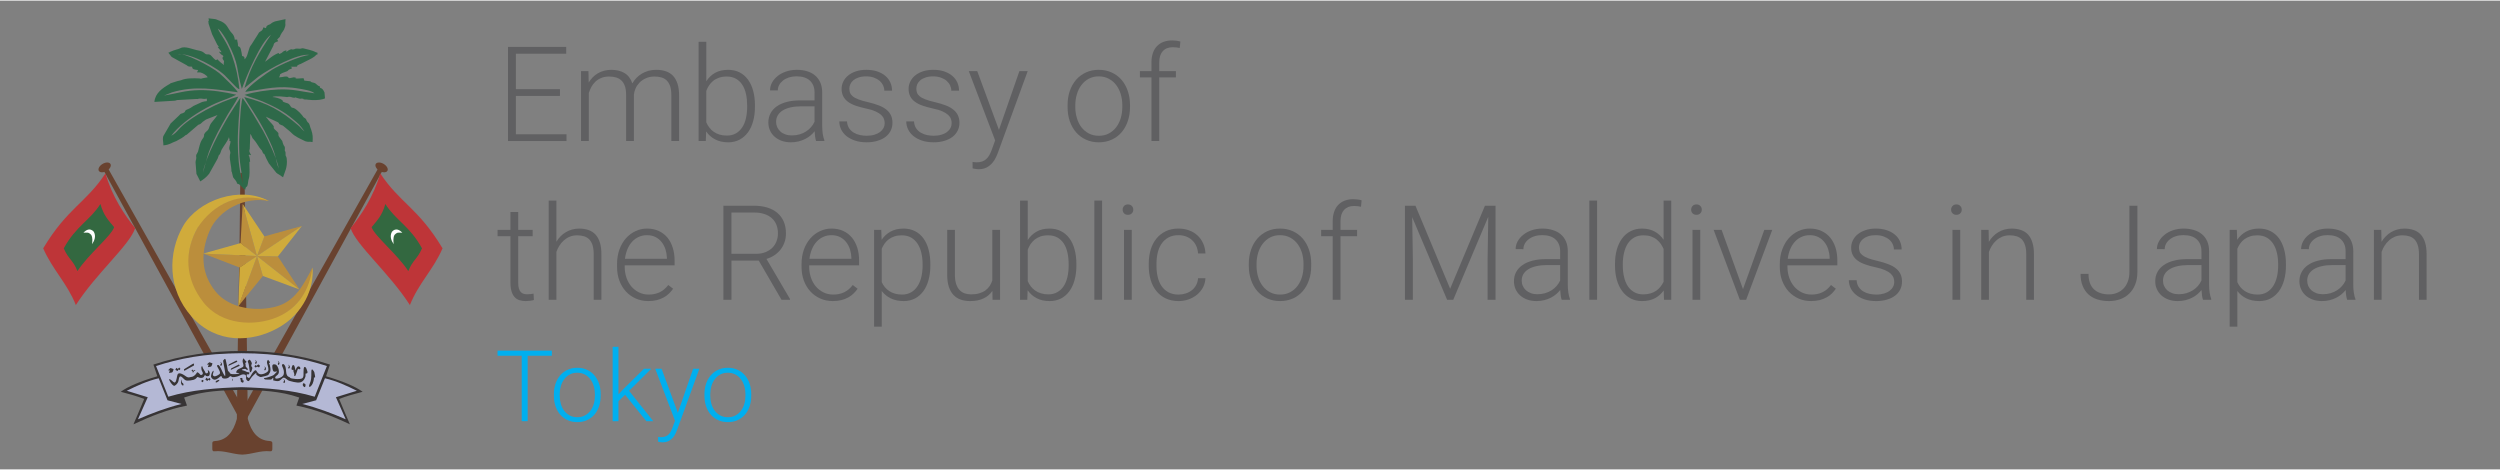 <?xml version="1.0" encoding="UTF-8"?>
<!DOCTYPE svg PUBLIC "-//W3C//DTD SVG 1.1//EN" "http://www.w3.org/Graphics/SVG/1.1/DTD/svg11.dtd">
<!-- Creator: CorelDRAW 2021 (64-Bit) -->
<svg xmlns="http://www.w3.org/2000/svg" xml:space="preserve" width="500px" height="94px" version="1.1" style="shape-rendering:geometricPrecision; text-rendering:geometricPrecision; image-rendering:optimizeQuality; fill-rule:evenodd; clip-rule:evenodd"
viewBox="0 0 500 93.75"
 xmlns:xlink="http://www.w3.org/1999/xlink"
 xmlns:xodm="http://www.corel.com/coreldraw/odm/2003">
 <rect x="0" y="0" width="500" height="93.75" fill="#808080" stroke="none"/>
 <defs>
  <style type="text/css">
   <![CDATA[
    .fil5 {fill:#FEFEFE}
    .fil7 {fill:#373435}
    .fil3 {fill:#BE3538}
    .fil2 {fill:#D0AB3B}
    .fil1 {fill:#BB8E3C}
    .fil6 {fill:#B4B8D5}
    .fil0 {fill:#69422F}
    .fil4 {fill:#336840}
    .fil8 {fill:#2E6949}
    .fil10 {fill:#606062;fill-rule:nonzero}
    .fil9 {fill:#00AFEF;fill-rule:nonzero}
   ]]>
  </style>
 </defs>
 <g id="Layer_x0020_1">
  <g id="_1486308703072">
   <polygon class="fil0" points="75.69,33.45 48.39,81.89 48.47,85.27 76.63,33.76 "/>
   <ellipse class="fil0" transform="matrix(0.212 0.126 -0.126 0.212 76.316 33.356)" rx="5.48" ry="3.29"/>
   <polygon class="fil0" points="21.55,33.45 48.86,81.89 48.78,85.27 20.61,33.76 "/>
   <ellipse class="fil0" transform="matrix(-0.212 0.126 0.126 0.212 20.93 33.356)" rx="5.48" ry="3.29"/>
   <path class="fil0" d="M48.46 34.45l-0.39 0c-0.11,16.4 -0.56,32.8 -0.7,49.21 -0.71,2.6 -2,4.28 -4.37,4.42 -0.39,0 -0.58,0.17 -0.54,0.53 0,0.31 0,0.62 0,0.94 -0.02,0.45 0.11,0.64 0.47,0.58 1.89,-0.19 3.64,0.61 5.53,0.67 1.9,-0.06 3.64,-0.86 5.54,-0.67 0.35,0.06 0.49,-0.13 0.47,-0.58 0,-0.32 0,-0.63 0,-0.94 0.04,-0.36 -0.15,-0.53 -0.55,-0.53 -2.36,-0.14 -3.66,-1.82 -4.36,-4.42 -0.14,-16.41 -0.53,-32.81 -0.65,-49.21l-0.45 0z"/>
   <polygon class="fil1" points="47.67,61.11 51.4,51.08 52.58,55.07 "/>
   <polygon class="fil1" points="59.9,57.77 51.39,51.08 55.58,51.16 "/>
   <polygon class="fil1" points="60.37,45.07 51.39,51.11 52.83,47.17 "/>
   <polygon class="fil1" points="48.53,40.67 51.41,51.09 48.11,48.5 "/>
   <polygon class="fil1" points="40.69,50.6 51.42,51.08 47.94,53.39 "/>
   <polygon class="fil2" points="47.67,61.21 51.41,51.08 47.93,53.38 "/>
   <polygon class="fil2" points="59.9,57.77 51.4,51.08 52.58,55.07 "/>
   <polygon class="fil2" points="60.38,45.06 51.4,51.08 55.58,51.16 "/>
   <polygon class="fil2" points="48.53,40.66 51.4,51.08 52.87,47.16 "/>
   <polygon class="fil2" points="40.6,50.6 51.4,51.08 48.12,48.49 "/>
   <path class="fil1" d="M53.76 40.08c-4.83,-2.65 -12.75,1.29 -14.37,5.56 -2.48,4.3 -3,11.03 1.5,15.38 4.5,4.35 10.27,4.91 14.67,2.5 4.4,-2.42 7.11,-6.46 6.93,-10.13 -1.84,3.6 -3.51,6.72 -7.14,7.76 -3.64,1.05 -9.38,0.67 -12.32,-3.07 -2.95,-3.74 -2.86,-7.91 -1.1,-12.06 1.77,-4.15 7.08,-6.93 11.83,-5.94z"/>
   <path class="fil2" d="M53.78 40.09c-5.71,-3.13 -14.15,-0.25 -17.18,5.03 -3.03,5.28 -3.14,12.61 1.7,18.05 4.95,5.55 12.04,5.2 17.26,2.32 5.23,-2.87 7.32,-8.16 6.93,-12.13 -0.53,4.38 -2.76,8.14 -7.08,9.96 -4.33,1.82 -11.08,1.7 -14.76,-3.02 -3.68,-4.72 -3.84,-10.07 -1.12,-14.89 3.02,-4.65 8.44,-7.41 14.25,-5.32z"/>
   <path class="fil3" d="M21.1 34.55c1.31,4.66 3.84,8.36 5.93,10.96 -1.07,3.36 -7.79,9.02 -11.86,15.38 -1.72,-4.36 -4.67,-7.06 -6.53,-11.35 4.89,-8.12 8.53,-9.04 12.46,-14.99z"/>
   <path class="fil4" d="M20.08 40.67c0.68,2.42 1.66,3.29 2.75,4.64 -0.56,1.75 -5.22,5.48 -7.34,8.79 -0.9,-2.27 -1.77,-2.32 -2.74,-4.55 2.42,-4.46 5.28,-5.61 7.33,-8.88z"/>
   <path class="fil5" d="M16.69 46.42c0.51,-0.55 1.31,-1.04 2.07,-0.2 0.51,0.92 0.1,1.84 -0.35,2.49 0.06,-0.47 0.16,-1.33 -0.17,-1.86 -0.59,-0.61 -0.79,-0.43 -1.55,-0.43z"/>
   <path class="fil3" d="M76.05 34.55c-1.31,4.66 -3.84,8.36 -5.93,10.96 1.07,3.36 7.79,9.02 11.86,15.38 1.72,-4.36 4.68,-7.06 6.53,-11.35 -4.89,-8.12 -8.53,-9.04 -12.46,-14.99z"/>
   <path class="fil4" d="M77.07 40.67c-0.68,2.42 -1.66,3.29 -2.75,4.64 0.56,1.75 5.22,5.48 7.34,8.79 0.9,-2.27 1.77,-2.32 2.74,-4.55 -2.42,-4.46 -5.28,-5.61 -7.33,-8.88z"/>
   <path class="fil5" d="M80.46 46.42c-0.51,-0.55 -1.31,-1.04 -2.07,-0.2 -0.51,0.92 -0.1,1.84 0.35,2.49 -0.06,-0.47 -0.16,-1.33 0.17,-1.86 0.59,-0.61 0.79,-0.43 1.55,-0.43z"/>
   <path class="fil6" d="M30.94 72.96l0.71 2.29c-2.35,0.67 -4.64,1.51 -6.89,2.86l4.38 1.35 -1.93 4.66c3.97,-1.74 7.32,-2.92 9.84,-3.25l-0.7 -1.57 1.74 -0.74 5.95 -0.71 5.2 -0.29 6.25 0.39 6.63 1.57 -1.9 0.94 -0.25 0.29 1.25 0.45 4.44 1.25 3.92 1.92 -0.67 -1.66 -1.35 -3.19 4.31 -1.47 -3.09 -1.58 -3.86 -1.12 0.74 -2.35 -5.28 -1.6 -9.3 -1.14 -9.59 0.45c-2.66,0.18 -5.32,0.57 -7.94,1.45l-2.61 0.8z"/>
   <path class="fil7" d="M48.34 77.84c-3.74,0.09 -7.7,0.21 -11.51,1.54 0.19,0.53 0.37,1.06 0.57,1.61 -3.76,0.74 -7.28,2.13 -10.71,3.75 0.74,-1.64 1.45,-3.44 2.15,-5.07 -1.29,-0.52 -2.97,-0.99 -4.69,-1.44 1.46,-1.06 3.91,-2.1 7.32,-3.1l-0.79 -2.34c5.85,-1.94 11.73,-2.72 17.66,-2.72 5.93,0 11.8,0.78 17.65,2.72l-0.78 2.34c3.4,1 5.85,2.04 7.32,3.1 -1.73,0.45 -3.41,0.92 -4.7,1.44 0.7,1.63 1.41,3.43 2.15,5.07 -3.42,-1.62 -6.95,-3.01 -10.7,-3.75 0.19,-0.55 0.37,-1.08 0.56,-1.61 -3.81,-1.33 -7.77,-1.45 -11.5,-1.54zm16.65 -2.31c-0.59,1.46 -1.17,2.93 -1.76,4.4 -0.92,0.23 -1.86,0.49 -2.8,0.74 3.07,0.77 5.91,1.84 8.71,3.06 -0.66,-1.47 -1.31,-2.94 -1.96,-4.41 1.39,-0.43 2.78,-0.86 4.19,-1.29 -1.96,-0.98 -4.03,-1.94 -6.38,-2.5zm-33.25 0c0.59,1.46 1.17,2.93 1.76,4.4 0.92,0.23 1.86,0.49 2.8,0.74 -3.07,0.77 -5.91,1.84 -8.71,3.06 0.67,-1.47 1.31,-2.94 1.96,-4.41 -1.39,-0.43 -2.78,-0.86 -4.19,-1.29 1.96,-0.98 4.03,-1.94 6.38,-2.5zm16.56 1.78c-4.99,0.15 -9.95,0.51 -14.64,1.91 -0.8,-2.05 -1.63,-4.11 -2.45,-6.14 4.46,-1.45 9.59,-2.54 17.09,-2.56 7.49,0.02 12.62,1.11 17.08,2.56 -0.82,2.03 -1.64,4.09 -2.44,6.14 -4.7,-1.4 -9.65,-1.76 -14.64,-1.91z"/>
   <path class="fil7" d="M62.86 74.3c0,0 -0.59,-1.17 -0.59,-0.06 0,1.12 -0.02,1.72 -0.29,2.27 -0.27,0.55 -0.22,1.06 0.27,0.51 0.49,-0.55 0.53,-1.45 0.53,-1.45 0,0 -0.08,-0.31 0.16,-0.19 0.23,0.11 -0.08,-0.9 -0.08,-1.08zm-2.07 2.13c0,0 -0.43,0.3 -0.14,0.67 0.29,0.37 0.43,0.15 0.45,-0.08 0.02,-0.23 0,-0.33 -0.14,-0.39 -0.13,-0.06 -0.23,-0.1 -0.17,-0.2zm0.43 -2.97c0,0 -0.41,-0.61 -0.49,0.27 -0.08,0.88 0.1,1.51 -0.28,1.8 -0.37,0.3 -2.36,0.12 -2.44,-0.12 -0.08,-0.23 -0.71,0.02 -0.79,-1.25 -0.07,-1.27 -0.39,-1.29 -0.43,-1.41 -0.04,-0.11 -0.56,-0.11 -0.35,0.38 0.22,0.48 0.45,0.99 0.29,1.64 -0.15,0.64 -1.74,1.11 -1.7,0.64 0.04,-0.46 0.79,-0.46 0.75,-1.25 -0.04,-0.78 -0.45,-1.25 -0.57,-1.33 -0.12,-0.08 -0.75,-0.25 -0.75,0.26 0,0.51 0.1,1.17 0.47,1.13 0.38,-0.04 0.65,-0.1 0.4,0.08 -0.26,0.18 -0.47,0.61 -0.9,0.74 -0.43,0.14 -1.06,0.41 -1.47,0.43 -0.41,0.02 0.04,0.3 0.06,0.3 0.02,0 1.13,0.1 1.31,-0.04 0.17,-0.14 0.27,-0.39 0.33,-0.18 0.06,0.22 -0.14,0.35 0.02,0.41 0.16,0.06 0.82,0.22 1.14,0.1 0.31,-0.12 0.66,-0.65 0.95,-0.65 0.3,0 0.77,0.55 1.02,0.61 0.26,0.06 1.57,0.51 2.29,0.32 0.73,-0.2 0.98,-1.02 1.02,-1.22 0.04,-0.19 -0.06,-0.59 0.12,-0.55 0.17,0.04 0.33,-0.11 0.27,-0.37 -0.06,-0.25 -0.27,-0.74 -0.27,-0.74zm-2.72 -0.51c0,0 -0.43,0.92 0,0.9 0.43,-0.02 0.07,-0.04 0.21,0.35 0.14,0.39 0.18,0.55 0.14,0.75 -0.04,0.19 0.19,0.21 0.27,-0.02 0.08,-0.24 0.34,-0.83 0.35,-1 0.02,-0.18 0.26,-0.39 0.28,-0.26 0.02,0.14 0.43,0.06 0.31,-0.25 -0.12,-0.31 -0.45,-0.39 -0.68,-0.06 -0.24,0.33 -0.26,0.78 -0.32,0.47 -0.05,-0.31 -0.17,-1.19 -0.56,-0.88zm-20.1 0.88c0,0 -0.18,0.23 0,0.23 0.17,0 0.04,-0.01 0.09,0.08 0.06,0.12 0.06,0.16 0.06,0.22 -0.02,0.06 0.08,0.06 0.1,0 0.04,-0.06 0.16,-0.24 0.16,-0.28 0,-0.03 0.1,-0.11 0.11,-0.07 0,0.04 0.18,0.02 0.12,-0.06 -0.04,-0.1 -0.17,-0.12 -0.27,-0.02 -0.1,0.1 -0.12,0.21 -0.14,0.13 -0.02,-0.09 -0.08,-0.33 -0.23,-0.23zm19.24 -1.04c0,0 0.39,0.2 0.33,0.55 -0.06,0.35 -0.33,0.26 -0.31,0.16 0.01,-0.1 -0.04,-0.26 0.09,-0.28 0.14,-0.02 -0.11,-0.43 -0.11,-0.43zm-0.96 2.9c0,0 0.39,0.19 0.33,0.55 -0.06,0.35 -0.33,0.25 -0.31,0.15 0.02,-0.09 -0.04,-0.25 0.09,-0.27 0.14,-0.02 -0.11,-0.43 -0.11,-0.43zm-1.12 -3.64c0,0 0.39,0.19 0.33,0.55 -0.06,0.35 -0.33,0.25 -0.31,0.15 0.02,-0.09 -0.04,-0.25 0.1,-0.27 0.14,-0.02 -0.12,-0.43 -0.12,-0.43zm-2.7 1.09c0,0 0.39,0.2 0.33,0.55 -0.06,0.36 -0.33,0.26 -0.31,0.16 0.02,-0.1 -0.04,-0.25 0.1,-0.27 0.13,-0.02 -0.12,-0.44 -0.12,-0.44zm-1.84 -1.29c0,0 0.39,0.2 0.33,0.55 -0.06,0.35 -0.33,0.26 -0.31,0.16 0.02,-0.1 -0.04,-0.26 0.1,-0.28 0.13,-0.02 -0.12,-0.43 -0.12,-0.43zm-14.66 3.92c0,0 -0.31,0.43 -0.08,0.94 0.26,0.47 0.49,0.21 0.43,0.08 -0.06,-0.14 -0.09,-0.38 -0.25,-0.36 -0.16,0.04 -0.1,-0.66 -0.1,-0.66zm10.02 -0.2c0,0 0.22,0.1 0.18,0.3 -0.02,0.19 -0.18,0.13 -0.16,0.09 0,-0.06 -0.02,-0.13 0.04,-0.15 0.08,-0.02 -0.06,-0.24 -0.06,-0.24zm-2.33 -3.33c0,0 0.39,0.2 0.34,0.55 -0.06,0.35 -0.34,0.26 -0.32,0.16 0.02,-0.1 -0.04,-0.26 0.1,-0.27 0.14,-0.02 -0.12,-0.44 -0.12,-0.44zm9.57 -0.41c0,0 -0.35,0.22 -0.17,0.81 0.17,0.58 0.33,1.11 0.17,1.42 -0.15,0.32 -1.27,0.91 -1.84,0.57 -0.56,-0.33 -0.43,-1.09 -1.01,-0.49 -0.59,0.61 -0.81,1.55 -1.1,1.29 -0.29,-0.25 -0.33,-0.03 -0.33,-0.48 0,-0.45 0.23,-0.08 0.37,-0.2 0.14,-0.12 0.31,-0.41 0.06,-0.41 -0.26,0 -0.61,-0.16 -0.82,-0.28 -0.22,-0.11 -0.98,-0.17 -0.34,-0.35 0.65,-0.17 0.63,0.14 0.79,0.16 0.15,0.02 0.19,-0.04 0.11,-0.26 -0.08,-0.21 -0.41,-0.25 -0.39,-0.64 0.02,-0.39 -0.08,-0.35 -0.08,-0.47 0,-0.12 -0.04,0.06 0.18,-0.14 0.21,-0.19 -0.1,-0.27 -0.2,-0.41 -0.09,-0.14 -0.37,-0.53 -0.39,-0.35 -0.02,0.17 -0.19,0.37 -0.08,0.74 0.12,0.37 0.2,0.65 0.1,0.84 -0.1,0.2 -1,0.47 -1.17,0.67 -0.18,0.2 -0.35,0.55 -0.14,0.59 0.22,0.04 0.16,0 0.45,0.04 0.29,0.03 -0.25,0.21 -0.57,0.21 -0.31,0 -1.17,0.12 -1.29,-0.27 -0.12,-0.39 -0.33,0 -0.45,-0.9 -0.12,-0.9 -0.19,-0.81 -0.31,-1.55 -0.12,-0.74 -0.53,0.08 -0.55,0.04 -0.02,-0.04 0.25,1.51 0.31,1.76 0.06,0.26 0.26,1.59 0,1.25 -0.25,-0.33 -0.66,-1.27 -0.74,-1.44 -0.08,-0.18 -0.37,-0.65 -0.43,-0.67 -0.06,-0.02 -0.51,-0.12 -0.29,0.31 0.21,0.43 0.8,1.22 0.39,1.51 -0.41,0.29 -0.81,0.43 -0.96,0.41 -0.16,-0.02 -0.41,-0.17 -0.32,-0.45 0.1,-0.27 0.26,-0.84 0,-0.61 -0.25,0.24 -0.45,1.02 -0.35,1.22 0.1,0.19 0.41,0.68 1,0.45 0.59,-0.24 0.88,-0.75 1.04,-0.65 0.15,0.1 0.06,0.37 0.35,0.45 0.29,0.08 0.92,0.08 1.21,-0.27 0.3,-0.35 0.51,-0.04 0.55,0 0.04,0.04 0.84,0.08 1.59,-0.31 0.74,-0.4 0.98,-0.14 1.07,-0.14 0.1,0 0.2,0.21 0.18,0.66 -0.02,0.45 0.39,0.67 0.55,0.59 0.15,-0.08 0.35,-0.67 1.07,-1.31 0.73,-0.65 0.34,-0.22 0.4,-0.04 0.05,0.18 0.72,0.59 0.97,0.55 0.26,-0.04 1.49,-0.31 1.49,-0.47 0,-0.16 0.53,-0.39 0.37,-1.37 -0.15,-0.98 -0.31,-0.82 -0.27,-0.92 0.04,-0.1 0.49,0.02 -0.18,-0.69zm-3.68 -0.02c0,0 -0.54,0.14 -0.33,0.55 0.22,0.41 0.29,1.59 0.29,1.49 0,-0.1 0.08,1.02 0.42,0.18 0.33,-0.85 0,-0.61 -0.06,-0.98 -0.06,-0.37 0.19,-0.22 0.08,-0.61 -0.12,-0.39 -0.4,-0.63 -0.4,-0.63zm1.33 1.24l-0.19 -0.18 -0.2 0.29 0.28 0.24 0.23 -0.22 0.41 0.18 0.22 -0.31 -0.35 -0.3 -0.4 0.3zm-3.97 -1.08l-1.52 0.78 -0.12 0.32 1.82 -0.85 -0.18 -0.25zm0.47 0.8l-1.53 0.79 -0.11 0.31 1.82 -0.84 -0.18 -0.26zm-5.89 -0.45l0.61 0.22c0,0 -0.1,0.64 -0.37,0.68 -0.28,0.04 -0.69,0.22 -0.47,-0.15 0.21,-0.38 0.03,-0.38 -0.02,-0.24 -0.06,0.14 -0.24,-0.08 -0.1,-0.21 0.13,-0.14 0.35,-0.3 0.35,-0.3zm-7.77 1.16l0.61 0.21c0,0 -0.1,0.65 -0.37,0.69 -0.28,0.04 -0.69,0.21 -0.47,-0.16 0.21,-0.37 0.03,-0.37 -0.02,-0.23 -0.06,0.13 -0.24,-0.08 -0.1,-0.22 0.13,-0.14 0.35,-0.29 0.35,-0.29zm14.27 1.97c0,0 -0.59,0.06 -0.32,0.28 0.28,0.21 0.02,0.21 0.06,0.35 0.04,0.14 0.43,0.49 0.55,0.24 0.12,-0.26 0.12,-0.36 -0.02,-0.36 -0.14,0 -0.19,-0.09 -0.14,-0.21 0.06,-0.12 -0.13,-0.3 -0.13,-0.3zm-4.62 0.4c0,0 -0.55,0.13 -0.61,0.31 -0.06,0.18 0,0.31 0.32,0.14 0.31,-0.18 0.58,-0.47 0.29,-0.45zm-2.27 -0.26l-0.18 -0.19 -0.25 0.37 0.39 0.31 0.25 -0.27 0.24 0.19 0.16 -0.27 -0.18 -0.28 -0.31 0.22 -0.12 -0.08zm-6.03 -1.99l-0.21 -0.16 -0.18 0.41 0.45 0.23 0.2 -0.31 0.25 0.14 0.1 -0.3 -0.22 -0.23 -0.27 0.27 -0.12 -0.05zm6.07 0.27c0,0 0.13,0.31 0.06,0.51 -0.08,0.19 -0.47,0.25 -0.51,0.02 -0.04,-0.24 -0.55,-0.84 -0.59,-1.16 -0.04,-0.31 -0.23,-0.04 -0.23,0.18 0,0.21 0.07,0.61 0.19,0.76 0.12,0.16 0.18,0.49 0.02,0.59 -0.16,0.1 -0.29,0.18 -0.41,0.04 -0.12,-0.14 -0.59,-0.69 -0.7,-0.39 -0.12,0.29 -0.61,0.78 -1,0.82 -0.39,0.04 -0.65,0.29 -1.18,-0.1 -0.53,-0.39 -1.52,-0.98 -1.7,-0.27 -0.18,0.7 -0.25,1.92 -0.84,1.37 -0.59,-0.55 -0.98,-0.79 -0.73,-0.24 0.26,0.55 0.79,1.16 1.02,1.02 0.24,-0.14 0.65,-0.43 0.77,-1 0.11,-0.57 0.17,-1.23 0.78,-0.64 0.61,0.58 0.62,0.7 1.6,0.58 0.98,-0.11 1.1,-0.37 1.26,-0.55 0.15,-0.17 0.09,-0.19 0.52,-0.01 0.43,0.17 0.9,0 0.96,-0.28 0.06,-0.27 0.34,-0.23 0.34,-0.12 0,0.12 0.56,0.24 0.72,-0.07 0.16,-0.32 0.12,-0.83 -0.35,-1.06zm-3 -1.21l-1.74 1.07 0.06 0.32 1.94 -1.08 0.02 -0.39 -0.28 0.08zm1.88 3.19l-0.17 0.27 0.35 0.22 0.12 -0.4 -0.3 -0.09z"/>
   <path class="fil8" d="M49.89 33.21l0 0zm-3.77 -5.08l0 0zm7.05 -4.92l0 0zm-11.64 -7.87l0 0zm3.28 -2.46l0 0zm8.2 -0.65l0 0zm-9.84 -0.33l0 0zm14.1 -1.64l0 0zm-9.39 7.45c-0.21,-2.34 -0.72,-4.62 -1.49,-6.73 -1.04,-2.83 -2.23,-4.07 -2.83,-5.39 0.44,0.26 0.81,0.84 1.08,1.24 0.3,0.44 0.55,0.83 0.81,1.33 2.56,4.96 1.69,5.23 2.92,9.5 1,-2.73 3.7,-9.29 5.82,-10.84 -2.25,3.33 -4.14,6.49 -5.3,10.66l2.81 -2.29c2.2,-1.6 7.84,-4.66 10.16,-4.34 -1.95,0.27 -5.75,1.95 -7.33,2.9 -1.15,0.69 -4.83,3.31 -5.48,4.5 3.94,-0.55 6.59,-1.39 10.83,-0.64 0.86,0.16 2.42,0.37 3.01,0.92 -2.69,-0.34 -4.32,-0.9 -7.26,-0.76 -2.07,0.1 -4.74,0.47 -6.72,1.08 1.11,0.49 2.38,0.8 3.55,1.29 2.23,0.95 4.32,2.01 6.12,3.56 1.31,1.11 1.24,1 2.32,2.45 -0.49,-0.34 -0.78,-0.8 -1.26,-1.21 -3.4,-2.9 -6,-4.42 -10.8,-5.65 0.93,1.71 2.38,3.51 4.09,6.79 2.68,5.13 1.93,5.33 2.82,7.5 -0.22,-1.66 -2.24,-5.99 -3.13,-7.53 -0.74,-1.28 -3.12,-5.33 -4.1,-6.57 -0.43,0.95 -0.69,7.35 -0.7,8.81 -0.01,4.73 0.51,5.26 0.77,8.55l-0.13 -0.82c-0.72,-2.28 -0.88,-5.21 -0.9,-7.57 -0.03,-3.11 0.32,-5.99 0.5,-9.02 -0.68,1.09 -1.52,2.27 -2.24,3.47 -1.73,2.87 -4.7,8.38 -5.24,11.49 0.13,-0.26 0.85,-3.25 1.22,-4.19 1.13,-2.9 2.22,-4.79 3.73,-7.41 0.64,-1.1 1.61,-2.44 2.13,-3.59 -3.55,0.86 -9.81,4.12 -11.93,6.57 -0.4,0.47 -0.93,0.99 -1.48,1.25 1.32,-1.78 3.65,-3.59 5.86,-4.91 3.47,-2.06 4.87,-2.13 7.15,-3.29 -2.32,-0.54 -4.85,-0.95 -7.37,-0.92 -2.88,0.05 -4.46,0.65 -7.09,1.09l1.58 -0.64c4.72,-1.42 8.63,-0.61 13.19,-0.02 -0.3,-0.64 -3.02,-3.24 -3.72,-3.83 -1.66,-1.38 -7.3,-4.27 -8.25,-3.78 2.39,-0.32 8.12,2.74 9.72,4.61l1.77 1.82c0.15,0.15 0.19,0.2 0.37,0.33 0.36,0.26 -0.2,-0.04 0.42,0.23zm-3.07 -4.83c-0.32,-0.21 -1.11,-0.84 -1.31,-1.14l-0.33 0.16c-0.84,-0.57 -0.86,-1.14 -1.56,-1.16 -0.57,-0.02 0.36,0.04 -0.15,0.02 -0.66,-0.04 -0.51,-0.55 -1.66,-0.76 -1.27,-0.23 -2.79,-0.99 -3.69,-0.5 -0.42,0.23 -1.22,0.33 -2.12,0.76 -0.1,0.05 0.07,0.02 -0.32,0.16l0.65 0.82c0.03,0.02 0.07,0.05 0.1,0.07l2.92 1.61c0.27,0.15 0.1,0.29 1.08,0.29 0.01,0.03 0.01,0.05 0.01,0.08 0.03,0.38 0.29,0.51 1.14,0.58 0.11,0.31 0.09,-0.24 -0.17,0.49 0.15,0 0.53,-0.02 0.66,0 0.43,0.07 1.33,0.57 1.47,0.98l-0.98 0.17c-0.03,0.01 -0.08,0.03 -0.11,0.04 -0.03,0 -0.07,0.02 -0.1,0.03 -0.63,0.1 0.07,0.01 -0.49,-0.02 -1.13,-0.06 -2.63,-0.07 -3.59,0.34 -0.02,0 -0.06,0.02 -0.09,0.03 -0.21,0.08 -0.16,0.04 -0.35,0.08 -0.26,0.07 -0.17,0.04 -0.39,0.1l-1.25 0.4c-0.39,0.2 0.03,0 -0.3,0.19 -1.38,0.79 -2.85,1.79 -3,3.56l3.84 -0.23c0.84,-0.05 0.01,0.01 0.7,-0.14l3.87 -0.22c0.53,0.05 0,-0.02 0.72,-0.08 0.39,-0.04 0.67,0.17 1.36,0.01l0 0.5c-0.44,0.03 -0.51,0.07 -0.96,0.18l-1.69 0.77c-0.03,0.02 -0.07,0.05 -0.1,0.07 -0.77,0.58 -1.28,0.63 -1.47,0.8 -0.27,0.26 -0.01,0.32 -0.48,0.54 -0.45,0.21 -0.48,0.04 -0.81,0.46l-1.73 1.65 -1.41 2.43c-0.11,0.26 -0.08,0.14 -0.12,0.37 -0.08,0.55 0.08,0.85 0.08,1.58 1.29,-0.11 1.58,-0.52 2.6,-0.87l1.04 -0.58c0.74,-0.45 0.67,-0.59 1.02,-0.68l2.3 -1.97c0.31,-0.18 0.24,0.07 0.93,-0.63l0.59 -0.41c0.03,-0.02 0.08,-0.04 0.11,-0.06l2.23 -0.87c-0.35,0.52 -0.77,0.99 -1.15,1.47 -0.6,0.77 -0.4,1.05 -0.77,1.53 -0.21,0.26 -0.45,0.35 -0.64,0.67 -0.28,0.49 -0.03,0.18 -0.15,0.59 -0.17,0.59 -0.45,0.36 -0.88,1.87l-0.28 1.08c0,0.02 -0.01,0.07 -0.02,0.1l-0.27 0.51c-0.06,0.13 -0.09,-0.01 -0.12,0.38l0.03 0.24c0,0.01 0.01,0.06 0.01,0.08 -0.01,0.54 -0.11,0.33 -0.15,0.94l0.18 2.31 0.77 1.51c0.78,-0.52 1.13,-0.76 1.77,-1.53l1.7 -3.04c0.14,-0.31 0.11,-0.43 0.23,-0.65 0.36,-0.65 -0.11,0.5 0.31,-0.44 0.18,-0.38 0.06,-0.29 0.27,-0.71 0.37,-0.7 1.25,-1.73 1.45,-2.48l0.11 0.46c0.12,0.4 -0.34,0.17 0.22,0.36 -0.05,0.64 -0.35,1.09 -0.25,1.58 0.01,0.03 0.03,0.08 0.04,0.11l0.09 0.22c0.15,0.53 0.03,0.42 -0.02,0.89 -0.1,1 0.31,2.06 0.31,3.26 0.02,0.01 0.06,0 0.06,0.02l0.27 1.11c0.2,0.37 0.63,0.6 0.81,1.28 0.5,0.12 0.46,0.2 1.05,0.74l0.26 0.29 0.32 0.18c0.13,-1.12 0.39,0.17 0.61,-1.85l0.05 -0.19c0.27,-0.87 0.19,-1.87 0.17,-2.56l-0.01 -1.04c0,-0.01 0.24,0.46 0.09,-0.49 -0.06,-0.42 -0.12,-0.51 -0.24,-0.77 0.26,-0.13 -0.3,-0.17 0.49,0 -0.46,-0.87 -0.39,-0.74 -0.27,-1.27l0.11 -2.99c0.3,0.35 0.29,0.64 0.5,0.93l0.12 0.11c0.63,0.65 1.14,1.74 1.44,2 0.51,0.47 0.2,0.44 0.54,0.86 0.41,0.5 -0.11,-0.61 0.62,1.07l0.51 0.97c0.02,0.03 0.06,0.06 0.08,0.09l1.31 1.64c0.17,0.18 -0.01,0.05 0.34,0.29 0.6,0.42 -0.52,-0.31 0.23,0.14l0.86 0.59c0.25,-0.92 0.96,-1.97 0.73,-3.78 -0.05,-0.37 -0.2,-0.45 -0.23,-0.67 0,-0.02 0,-0.06 0,-0.08 0,-0.02 0.01,-0.06 0.01,-0.08 0.02,-0.94 -0.19,-0.24 -0.16,-0.98 0,-0.02 0.02,-0.07 0.02,-0.08 0.03,-0.72 -0.18,-0.37 -0.42,-1.19 -0.21,-0.72 0.09,-0.1 -0.65,-1.13 -0.6,-0.83 0.27,-0.51 -0.74,-1.39 -0.9,-0.79 0.06,-0.42 -0.8,-1.32 -0.4,-0.42 -0.91,-1 -1.2,-1.43l2.34 1.08c0.61,0.35 -0.09,0.27 0.84,0.63 0.24,0.09 0.1,-0.03 0.35,0.18l1.34 1.11c0.92,0.9 0.61,0.56 1.56,1.19l1.45 0.72c0.74,0.24 0.67,0 1.46,0.17 0.08,-0.93 0.06,-1.54 -0.28,-2.5 -0.04,-0.09 -0.18,-0.47 -0.18,-0.48l-0.11 -0.4c-0.19,-0.63 -0.33,-0.37 -0.6,-0.88 -0.02,-0.03 -0.05,-0.13 -0.06,-0.17l-0.09 -0.17c-0.3,-0.39 -0.3,-0.02 -0.77,-0.77l-0.5 -0.55c-1.68,-1.62 -1.27,-0.38 -1.94,-1.44 -0.31,-0.49 -0.57,-0.37 -1.11,-0.61 -1.08,-0.47 0.27,0.17 -0.51,-0.48 -0.31,-0.26 -1.33,-0.55 -1.88,-0.56 0.51,-0.33 2.85,0.01 2.95,0.01l0.26 -0.05c0.55,-0.06 0.53,0.14 1.22,0.2 0.19,-0.11 -0.06,-0.16 0.72,0.09 0.61,0.19 0.45,0.03 0.75,0.06 0.75,0.07 -0.14,0.15 0.74,0.19 0.02,0 0.06,-0.01 0.08,-0.01l0.55 0.06c0.79,0.1 2.05,0.11 2.83,-0.13 0.06,-0.02 0.35,-0.13 0.42,-0.15l-0.1 -1.18c-0.54,-1.24 -0.87,-0.62 -0.93,-1.12 -0.05,-0.38 0.02,0.15 -0.71,-0.55 -0.5,-0.48 -0.82,-0.15 -1.18,-0.57l-1.21 -0.13c-0.01,-0.02 -0.02,-0.08 -0.02,-0.07l-0.14 -0.42c-0.57,0 -1.25,0.13 -1.47,0.06 -0.62,-0.22 0.61,-0.13 -0.51,-0.23l-0.81 0.17c-0.76,-0.26 -0.03,-0.08 -0.26,-0.21 -0.58,-0.31 -0.98,0.04 -1.87,0.04 0.46,-0.68 -0.08,-0.43 0.53,-0.79 0.03,-0.02 0.17,-0.08 0.21,-0.1l0.74 -0.27c0.43,-0.18 0.12,-0.03 0.28,-0.14l0.18 -0.18c0.02,-0.01 0.05,-0.04 0.07,-0.05 0.4,-0.25 0.36,-0.01 0.59,-0.31 0.18,-0.24 -1.2,-0.29 1.01,-0.29 0.14,-0.38 0.02,-0.22 0.51,-0.47 0.04,-0.01 0.09,-0.03 0.12,-0.04l0.23 -0.1c0.03,-0.02 0.08,-0.04 0.11,-0.06 0.72,-0.4 2.01,-0.93 2.55,-1.38 0.63,-0.51 -0.07,-0.17 0.58,-0.41l0 -0.33c-0.59,-0.13 -0.34,-0.24 -1.7,-0.6 -2.19,-0.58 -0.85,-0.11 -2.24,-0.22 -0.02,0 -0.06,-0.01 -0.08,-0.01 -0.68,-0.03 -0.36,0.2 -1.07,0.18 -0.31,-0.01 0.34,-0.2 -0.33,0.01 -0.29,0.08 -0.57,0.32 -0.81,0.48l0 -0.33c-0.88,0.21 -0.63,0.43 -1.15,0.64 -0.93,0.39 0.38,-0.51 -0.98,0.16 -0.81,0.41 -1.39,1 -2.13,1.5l1.66 -3.2c0.11,-0.2 -0.08,-0.62 0.96,-0.9 -0.25,-0.68 -0.38,-0.05 0.28,-0.83 0.17,-0.21 0.03,-0.04 0.13,-0.25 0.01,-0.02 0.02,-0.07 0.03,-0.09 0.44,-0.93 0.66,-0.75 0.94,-1.72 0.15,-0.53 0.05,-0.27 0.05,-0.73l0.04 -0.81 -2.09 0.45c-0.79,0.26 -0.77,0.55 -1.26,0.69 -0.01,0 -0.06,0.01 -0.07,0.01 -0.01,0.01 -0.05,0.02 -0.07,0.03 -0.78,0.49 0.07,0.82 -0.93,0.46 -0.28,1.06 -0.69,0.53 -1.08,1.38l-1.31 2.06c-0.71,0.73 -0.61,2.39 -1.38,2.96 -0.01,-0.41 -0.01,-0.5 -0.33,-0.64l-0.16 -0.02c-0.03,-0.3 -0.14,-0.92 -0.23,-1.26 -0.1,-0.38 -0.15,-0.51 -0.45,-0.66l-0.14 -0.05c0,-0.78 -0.11,-0.68 -0.17,-1.31l-0.44 0c0,0 -0.03,0.01 -0.05,0 -0.01,-0.64 -0.37,-1.1 -0.52,-1.25 -0.98,-0.97 -0.8,-2 -2.79,-2.64l-0.26 -0.11c-0.25,-0.1 -0.18,-0.08 -0.29,-0.1l-1.38 -0.16c0.2,0.94 0,0.2 -0.03,0.59l0.04 0.43c0,0.03 0.01,0.07 0.02,0.1l0.63 1.89c0.02,0.03 0.04,0.14 0.06,0.18l1.04 2.1c0.88,1.06 -0.54,-0.27 0.5,0.98 1.02,1.24 -0.83,-0.27 0.15,0.82 0.29,0.33 0.38,0.21 0.51,0.42 0.24,0.41 0.09,-0.14 0,0.17 -0.01,0.02 -0.06,0.08 -0.07,0.1 -0.19,0.3 0.25,0.7 0.26,0.77l-0.04 0.32c-0.01,0.31 -0.08,-0.05 0.04,0.47z"/>
  </g>
  <polygon class="fil9" points="110.37,71.02 105.53,71.02 105.53,84.11 104.34,84.11 104.34,71.02 99.51,71.02 99.51,70 110.37,70 "/>
  <path id="_1" class="fil9" d="M110.78 78.71c0,-0.76 0.11,-1.46 0.33,-2.11 0.22,-0.65 0.54,-1.2 0.94,-1.67 0.41,-0.47 0.9,-0.84 1.48,-1.1 0.57,-0.27 1.21,-0.4 1.92,-0.4 0.71,0 1.36,0.13 1.94,0.4 0.58,0.26 1.07,0.63 1.48,1.1 0.4,0.47 0.72,1.02 0.94,1.67 0.22,0.65 0.33,1.35 0.33,2.11l0 0.32c0,0.76 -0.11,1.47 -0.33,2.11 -0.22,0.65 -0.54,1.21 -0.94,1.68 -0.41,0.46 -0.9,0.83 -1.48,1.09 -0.57,0.26 -1.21,0.39 -1.92,0.39 -0.72,0 -1.36,-0.13 -1.93,-0.39 -0.58,-0.26 -1.07,-0.63 -1.48,-1.09 -0.41,-0.47 -0.73,-1.03 -0.95,-1.68 -0.22,-0.64 -0.33,-1.35 -0.33,-2.11l0 -0.32zm1.16 0.32c0,0.58 0.08,1.12 0.23,1.64 0.15,0.52 0.38,0.98 0.68,1.37 0.3,0.39 0.66,0.7 1.1,0.93 0.44,0.24 0.95,0.35 1.52,0.35 0.56,0 1.06,-0.11 1.5,-0.35 0.44,-0.23 0.8,-0.54 1.1,-0.93 0.3,-0.39 0.52,-0.85 0.68,-1.37 0.16,-0.52 0.23,-1.06 0.23,-1.64l0 -0.32c0,-0.56 -0.07,-1.1 -0.23,-1.62 -0.16,-0.52 -0.38,-0.98 -0.68,-1.37 -0.3,-0.4 -0.67,-0.71 -1.11,-0.95 -0.44,-0.23 -0.95,-0.35 -1.51,-0.35 -0.57,0 -1.07,0.12 -1.5,0.35 -0.44,0.24 -0.8,0.55 -1.1,0.95 -0.3,0.39 -0.53,0.85 -0.68,1.37 -0.15,0.52 -0.23,1.06 -0.23,1.62l0 0.32z"/>
  <polygon id="_2" class="fil9" points="125.02,78.83 123.69,80.11 123.69,84.11 122.53,84.11 122.53,69.23 123.69,69.23 123.69,78.75 124.79,77.57 128.8,73.62 130.26,73.62 125.81,78.04 130.65,84.11 129.26,84.11 "/>
  <path id="_3" class="fil9" d="M135.57 82.44l3.06 -8.82 1.25 0 -4.44 12.17c-0.09,0.23 -0.2,0.5 -0.34,0.8 -0.14,0.3 -0.32,0.57 -0.54,0.83 -0.23,0.26 -0.51,0.48 -0.84,0.66 -0.33,0.17 -0.74,0.26 -1.21,0.26 -0.07,0 -0.14,0 -0.23,-0.01 -0.08,-0.01 -0.17,-0.02 -0.25,-0.03 -0.08,-0.02 -0.16,-0.03 -0.24,-0.05 -0.07,-0.01 -0.13,-0.03 -0.17,-0.04l-0.01 -0.96c0.07,0.01 0.18,0.02 0.31,0.04 0.13,0.01 0.23,0.02 0.28,0.02 0.31,0 0.59,-0.04 0.83,-0.13 0.24,-0.08 0.45,-0.19 0.62,-0.35 0.18,-0.16 0.34,-0.36 0.47,-0.6 0.14,-0.24 0.26,-0.51 0.37,-0.82l0.51 -1.39 -3.96 -10.4 1.27 0 3.26 8.82z"/>
  <path id="_4" class="fil9" d="M140.89 78.71c0,-0.76 0.11,-1.46 0.33,-2.11 0.22,-0.65 0.54,-1.2 0.95,-1.67 0.4,-0.47 0.9,-0.84 1.47,-1.1 0.58,-0.27 1.21,-0.4 1.92,-0.4 0.72,0 1.36,0.13 1.94,0.4 0.58,0.26 1.07,0.63 1.48,1.1 0.41,0.47 0.72,1.02 0.94,1.67 0.22,0.65 0.33,1.35 0.33,2.11l0 0.32c0,0.76 -0.11,1.47 -0.33,2.11 -0.22,0.65 -0.53,1.21 -0.94,1.68 -0.41,0.46 -0.9,0.83 -1.47,1.09 -0.58,0.26 -1.22,0.39 -1.93,0.39 -0.71,0 -1.36,-0.13 -1.93,-0.39 -0.58,-0.26 -1.07,-0.63 -1.48,-1.09 -0.41,-0.47 -0.73,-1.03 -0.95,-1.68 -0.22,-0.64 -0.33,-1.35 -0.33,-2.11l0 -0.32zm1.16 0.32c0,0.58 0.08,1.12 0.23,1.64 0.16,0.52 0.38,0.98 0.68,1.37 0.3,0.39 0.67,0.7 1.11,0.93 0.43,0.24 0.94,0.35 1.51,0.35 0.57,0 1.07,-0.11 1.5,-0.35 0.44,-0.23 0.81,-0.54 1.1,-0.93 0.3,-0.39 0.53,-0.85 0.68,-1.37 0.16,-0.52 0.23,-1.06 0.23,-1.64l0 -0.32c0,-0.56 -0.07,-1.1 -0.23,-1.62 -0.15,-0.52 -0.38,-0.98 -0.68,-1.37 -0.29,-0.4 -0.66,-0.71 -1.11,-0.95 -0.44,-0.23 -0.94,-0.35 -1.51,-0.35 -0.56,0 -1.06,0.12 -1.5,0.35 -0.44,0.24 -0.8,0.55 -1.1,0.95 -0.3,0.39 -0.52,0.85 -0.68,1.37 -0.15,0.52 -0.23,1.06 -0.23,1.62l0 0.32z"/>
  <polygon class="fil10" points="111.99,19.06 103.18,19.06 103.18,26.73 113.3,26.73 113.3,28.08 101.6,28.08 101.6,9.26 113.24,9.26 113.24,10.62 103.18,10.62 103.18,17.71 111.99,17.71 "/>
  <path id="_1_0" class="fil10" d="M117.69 14.1l0.05 2.27c0.24,-0.38 0.51,-0.73 0.81,-1.04 0.31,-0.31 0.65,-0.58 1.03,-0.8 0.38,-0.22 0.79,-0.39 1.24,-0.51 0.45,-0.12 0.93,-0.18 1.45,-0.18 1.02,0 1.9,0.21 2.63,0.64 0.73,0.44 1.25,1.13 1.57,2.07 0.22,-0.38 0.49,-0.75 0.8,-1.08 0.32,-0.33 0.67,-0.61 1.08,-0.86 0.4,-0.24 0.84,-0.42 1.32,-0.57 0.48,-0.13 1,-0.2 1.56,-0.2 0.73,0 1.37,0.09 1.94,0.29 0.57,0.19 1.05,0.5 1.44,0.91 0.39,0.42 0.69,0.96 0.9,1.6 0.2,0.65 0.31,1.42 0.31,2.33l0 9.11 -1.55 0 0 -9.12c0,-0.74 -0.08,-1.36 -0.24,-1.85 -0.17,-0.48 -0.4,-0.87 -0.71,-1.16 -0.3,-0.29 -0.66,-0.49 -1.07,-0.6 -0.42,-0.11 -0.88,-0.17 -1.38,-0.17 -0.65,0.01 -1.23,0.13 -1.72,0.36 -0.49,0.22 -0.91,0.51 -1.25,0.86 -0.33,0.35 -0.6,0.74 -0.79,1.17 -0.19,0.43 -0.3,0.85 -0.33,1.25l0 9.26 -1.56 0 0 -9.24c0,-0.7 -0.08,-1.28 -0.24,-1.74 -0.16,-0.47 -0.4,-0.85 -0.7,-1.13 -0.3,-0.29 -0.66,-0.49 -1.08,-0.61 -0.41,-0.12 -0.88,-0.18 -1.39,-0.18 -0.58,0 -1.1,0.09 -1.55,0.28 -0.44,0.18 -0.84,0.43 -1.17,0.74 -0.33,0.31 -0.6,0.67 -0.82,1.06 -0.21,0.4 -0.38,0.81 -0.51,1.23l0 9.59 -1.55 0 0 -13.98 1.48 0z"/>
  <path id="_2_1" class="fil10" d="M150.99 21.23c0,1.05 -0.12,2.01 -0.36,2.88 -0.24,0.87 -0.58,1.62 -1.04,2.24 -0.46,0.62 -1.02,1.11 -1.68,1.46 -0.66,0.35 -1.42,0.53 -2.26,0.53 -1.03,0 -1.9,-0.2 -2.63,-0.59 -0.73,-0.38 -1.33,-0.91 -1.79,-1.59l-0.07 1.92 -1.44 0 0 -19.85 1.54 0 0 7.9c0.46,-0.73 1.05,-1.29 1.77,-1.69 0.71,-0.4 1.58,-0.6 2.59,-0.6 0.85,0 1.61,0.17 2.28,0.5 0.66,0.34 1.22,0.81 1.68,1.44 0.46,0.62 0.81,1.36 1.05,2.24 0.24,0.87 0.36,1.85 0.36,2.94l0 0.27zm-1.56 -0.27c0,-0.81 -0.07,-1.57 -0.23,-2.28 -0.15,-0.7 -0.4,-1.32 -0.73,-1.83 -0.33,-0.52 -0.75,-0.92 -1.27,-1.22 -0.52,-0.3 -1.14,-0.45 -1.86,-0.45 -0.59,0 -1.1,0.08 -1.55,0.24 -0.45,0.16 -0.84,0.37 -1.17,0.64 -0.32,0.27 -0.6,0.57 -0.82,0.92 -0.23,0.34 -0.41,0.7 -0.54,1.07l0 6.3c0.16,0.37 0.36,0.72 0.61,1.04 0.25,0.33 0.54,0.61 0.87,0.84 0.34,0.24 0.72,0.43 1.16,0.56 0.43,0.13 0.92,0.2 1.46,0.2 0.7,0 1.31,-0.14 1.82,-0.44 0.51,-0.29 0.93,-0.7 1.27,-1.21 0.34,-0.52 0.59,-1.13 0.74,-1.83 0.16,-0.7 0.24,-1.46 0.24,-2.28l0 -0.27z"/>
  <path id="_3_2" class="fil10" d="M163.22 28.08c-0.09,-0.25 -0.16,-0.54 -0.2,-0.89 -0.05,-0.35 -0.08,-0.7 -0.1,-1.06 -0.23,0.3 -0.51,0.58 -0.83,0.85 -0.31,0.26 -0.67,0.5 -1.07,0.69 -0.39,0.2 -0.83,0.36 -1.3,0.49 -0.48,0.11 -0.99,0.18 -1.54,0.18 -0.68,0 -1.3,-0.11 -1.85,-0.3 -0.56,-0.2 -1.03,-0.48 -1.42,-0.84 -0.4,-0.35 -0.7,-0.77 -0.92,-1.25 -0.21,-0.49 -0.32,-1.01 -0.32,-1.58 0,-0.68 0.15,-1.29 0.44,-1.84 0.29,-0.55 0.72,-1.02 1.27,-1.4 0.55,-0.38 1.22,-0.67 2,-0.88 0.79,-0.2 1.68,-0.3 2.66,-0.3l2.87 0 0 -1.59c0,-1 -0.31,-1.78 -0.93,-2.36 -0.61,-0.57 -1.51,-0.86 -2.69,-0.86 -0.54,0 -1.04,0.08 -1.5,0.22 -0.45,0.15 -0.85,0.35 -1.18,0.61 -0.33,0.26 -0.59,0.56 -0.77,0.9 -0.19,0.34 -0.28,0.7 -0.28,1.09l-1.55 -0.01c0,-0.53 0.12,-1.04 0.38,-1.53 0.26,-0.49 0.63,-0.93 1.1,-1.31 0.46,-0.38 1.03,-0.69 1.69,-0.92 0.66,-0.23 1.39,-0.35 2.19,-0.35 0.74,0 1.42,0.09 2.04,0.28 0.63,0.19 1.17,0.48 1.61,0.85 0.45,0.38 0.8,0.86 1.05,1.43 0.25,0.56 0.37,1.23 0.37,1.99l0 6.77c0,0.24 0.01,0.49 0.03,0.75 0.02,0.25 0.04,0.5 0.08,0.75 0.04,0.23 0.09,0.47 0.14,0.68 0.05,0.22 0.11,0.42 0.18,0.58l0 0.16 -1.65 0zm-4.86 -1.12c0.56,0 1.08,-0.07 1.56,-0.21 0.48,-0.14 0.91,-0.34 1.3,-0.59 0.38,-0.24 0.72,-0.54 1,-0.87 0.29,-0.33 0.52,-0.69 0.69,-1.08l0 -3.07 -2.65 0c-0.79,0 -1.5,0.07 -2.13,0.21 -0.62,0.14 -1.15,0.35 -1.58,0.61 -0.43,0.27 -0.76,0.59 -0.99,0.98 -0.23,0.38 -0.34,0.82 -0.34,1.3 0,0.38 0.07,0.73 0.22,1.07 0.15,0.33 0.36,0.61 0.63,0.86 0.27,0.25 0.6,0.44 0.99,0.58 0.38,0.14 0.82,0.21 1.3,0.21z"/>
  <path id="_4_3" class="fil10" d="M176.94 24.52c0,-0.28 -0.05,-0.57 -0.15,-0.85 -0.1,-0.29 -0.29,-0.56 -0.55,-0.81 -0.28,-0.25 -0.66,-0.49 -1.14,-0.71 -0.49,-0.22 -1.12,-0.41 -1.89,-0.57 -0.78,-0.17 -1.47,-0.36 -2.08,-0.57 -0.61,-0.21 -1.12,-0.47 -1.54,-0.78 -0.41,-0.31 -0.73,-0.67 -0.94,-1.09 -0.22,-0.43 -0.33,-0.92 -0.33,-1.49 0,-0.52 0.11,-1.01 0.34,-1.47 0.23,-0.47 0.56,-0.87 0.99,-1.22 0.42,-0.34 0.94,-0.62 1.55,-0.82 0.6,-0.2 1.29,-0.3 2.05,-0.3 0.8,0 1.53,0.1 2.17,0.31 0.64,0.22 1.19,0.51 1.63,0.88 0.44,0.38 0.78,0.82 1.01,1.33 0.23,0.51 0.35,1.06 0.35,1.65l-1.55 0c0,-0.36 -0.08,-0.71 -0.24,-1.06 -0.16,-0.34 -0.39,-0.64 -0.69,-0.91 -0.31,-0.26 -0.69,-0.47 -1.14,-0.64 -0.46,-0.16 -0.97,-0.25 -1.54,-0.25 -0.61,0 -1.12,0.08 -1.55,0.23 -0.43,0.14 -0.77,0.33 -1.05,0.56 -0.27,0.24 -0.46,0.5 -0.59,0.78 -0.13,0.3 -0.19,0.59 -0.19,0.88 0,0.31 0.05,0.59 0.14,0.84 0.1,0.26 0.28,0.49 0.55,0.71 0.27,0.23 0.65,0.43 1.14,0.61 0.49,0.19 1.12,0.37 1.91,0.55 0.84,0.2 1.57,0.42 2.18,0.66 0.61,0.24 1.12,0.53 1.52,0.86 0.4,0.33 0.69,0.71 0.89,1.13 0.19,0.43 0.29,0.93 0.29,1.49 0,0.57 -0.12,1.1 -0.36,1.58 -0.25,0.48 -0.59,0.89 -1.03,1.23 -0.45,0.34 -1,0.6 -1.64,0.79 -0.63,0.19 -1.34,0.29 -2.13,0.29 -0.88,0 -1.67,-0.12 -2.35,-0.35 -0.68,-0.23 -1.25,-0.54 -1.72,-0.92 -0.46,-0.39 -0.81,-0.84 -1.05,-1.34 -0.23,-0.5 -0.35,-1.03 -0.35,-1.57l1.54 0c0.04,0.55 0.18,1.01 0.43,1.38 0.25,0.36 0.56,0.66 0.93,0.87 0.37,0.22 0.78,0.38 1.24,0.48 0.45,0.09 0.9,0.14 1.33,0.14 0.59,0 1.11,-0.07 1.56,-0.21 0.44,-0.13 0.82,-0.32 1.13,-0.55 0.3,-0.24 0.53,-0.5 0.69,-0.8 0.15,-0.3 0.23,-0.62 0.23,-0.95z"/>
  <path id="_5" class="fil10" d="M190.33 24.52c0,-0.28 -0.04,-0.57 -0.14,-0.85 -0.1,-0.29 -0.29,-0.56 -0.56,-0.81 -0.27,-0.25 -0.65,-0.49 -1.14,-0.71 -0.48,-0.22 -1.11,-0.41 -1.89,-0.57 -0.77,-0.17 -1.47,-0.36 -2.07,-0.57 -0.61,-0.21 -1.12,-0.47 -1.54,-0.78 -0.42,-0.31 -0.74,-0.67 -0.95,-1.09 -0.21,-0.43 -0.32,-0.92 -0.32,-1.49 0,-0.52 0.11,-1.01 0.34,-1.47 0.23,-0.47 0.56,-0.87 0.98,-1.22 0.43,-0.34 0.95,-0.62 1.55,-0.82 0.61,-0.2 1.29,-0.3 2.05,-0.3 0.81,0 1.54,0.1 2.18,0.31 0.64,0.22 1.18,0.51 1.62,0.88 0.45,0.38 0.79,0.82 1.02,1.33 0.23,0.51 0.35,1.06 0.35,1.65l-1.55 0c0,-0.36 -0.08,-0.71 -0.24,-1.06 -0.16,-0.34 -0.39,-0.64 -0.7,-0.91 -0.3,-0.26 -0.68,-0.47 -1.13,-0.64 -0.46,-0.16 -0.97,-0.25 -1.55,-0.25 -0.6,0 -1.12,0.08 -1.55,0.23 -0.42,0.14 -0.77,0.33 -1.04,0.56 -0.27,0.24 -0.47,0.5 -0.6,0.78 -0.12,0.3 -0.18,0.59 -0.18,0.88 0,0.31 0.05,0.59 0.14,0.84 0.1,0.26 0.28,0.49 0.55,0.71 0.27,0.23 0.65,0.43 1.14,0.61 0.48,0.19 1.12,0.37 1.9,0.55 0.85,0.2 1.57,0.42 2.19,0.66 0.61,0.24 1.11,0.53 1.51,0.86 0.41,0.33 0.7,0.71 0.89,1.13 0.2,0.43 0.3,0.93 0.3,1.49 0,0.57 -0.12,1.1 -0.37,1.58 -0.24,0.48 -0.58,0.89 -1.03,1.23 -0.45,0.34 -0.99,0.6 -1.63,0.79 -0.63,0.19 -1.34,0.29 -2.13,0.29 -0.89,0 -1.67,-0.12 -2.35,-0.35 -0.68,-0.23 -1.25,-0.54 -1.72,-0.92 -0.46,-0.39 -0.82,-0.84 -1.05,-1.34 -0.24,-0.5 -0.36,-1.03 -0.36,-1.57l1.55 0c0.04,0.55 0.18,1.01 0.43,1.38 0.25,0.36 0.56,0.66 0.93,0.87 0.37,0.22 0.78,0.38 1.23,0.48 0.45,0.09 0.9,0.14 1.34,0.14 0.59,0 1.1,-0.07 1.55,-0.21 0.45,-0.13 0.83,-0.32 1.13,-0.55 0.31,-0.24 0.54,-0.5 0.69,-0.8 0.16,-0.3 0.23,-0.62 0.23,-0.95z"/>
  <path id="_6" class="fil10" d="M199.79 25.85l4.09 -11.75 1.66 0 -5.92 16.21c-0.11,0.32 -0.27,0.68 -0.45,1.07 -0.19,0.4 -0.43,0.77 -0.73,1.11 -0.3,0.35 -0.67,0.64 -1.11,0.88 -0.44,0.23 -0.98,0.35 -1.62,0.35 -0.08,0 -0.19,0 -0.3,-0.02 -0.11,-0.01 -0.22,-0.03 -0.33,-0.04 -0.12,-0.02 -0.22,-0.04 -0.32,-0.06 -0.1,-0.02 -0.18,-0.04 -0.24,-0.06l-0.01 -1.28c0.1,0.02 0.24,0.04 0.42,0.05 0.17,0.02 0.3,0.03 0.38,0.03 0.41,0 0.78,-0.05 1.1,-0.16 0.32,-0.11 0.6,-0.27 0.83,-0.48 0.24,-0.21 0.44,-0.48 0.63,-0.79 0.18,-0.33 0.34,-0.69 0.49,-1.1l0.67 -1.85 -5.27 -13.86 1.69 0 4.34 11.75z"/>
  <path id="_7" class="fil10" d="M213.52 20.88c0,-1.02 0.14,-1.95 0.44,-2.82 0.3,-0.86 0.72,-1.6 1.26,-2.23 0.54,-0.62 1.2,-1.11 1.96,-1.46 0.77,-0.36 1.62,-0.53 2.56,-0.53 0.96,0 1.82,0.17 2.59,0.53 0.77,0.35 1.43,0.84 1.97,1.46 0.54,0.63 0.96,1.37 1.25,2.23 0.3,0.87 0.45,1.8 0.45,2.82l0 0.43c0,1.01 -0.15,1.95 -0.45,2.81 -0.29,0.86 -0.71,1.61 -1.25,2.23 -0.54,0.62 -1.19,1.11 -1.96,1.46 -0.77,0.35 -1.62,0.53 -2.57,0.53 -0.95,0 -1.81,-0.18 -2.57,-0.53 -0.77,-0.35 -1.43,-0.84 -1.97,-1.46 -0.55,-0.62 -0.97,-1.37 -1.27,-2.23 -0.3,-0.86 -0.44,-1.8 -0.44,-2.81l0 -0.43zm1.54 0.43c0,0.76 0.11,1.49 0.32,2.18 0.2,0.7 0.5,1.3 0.9,1.83 0.4,0.52 0.89,0.93 1.47,1.24 0.59,0.32 1.26,0.47 2.02,0.47 0.76,0 1.42,-0.15 2.01,-0.47 0.58,-0.31 1.07,-0.72 1.46,-1.24 0.4,-0.53 0.7,-1.13 0.91,-1.83 0.2,-0.69 0.31,-1.42 0.31,-2.18l0 -0.43c0,-0.75 -0.11,-1.47 -0.31,-2.17 -0.21,-0.69 -0.51,-1.3 -0.91,-1.82 -0.39,-0.53 -0.89,-0.95 -1.48,-1.26 -0.59,-0.32 -1.26,-0.48 -2.02,-0.48 -0.75,0 -1.41,0.16 -2,0.48 -0.58,0.31 -1.06,0.73 -1.46,1.26 -0.4,0.52 -0.7,1.13 -0.9,1.82 -0.21,0.7 -0.32,1.42 -0.32,2.17l0 0.43z"/>
  <path id="_8" class="fil10" d="M230.29 28.08l0 -12.72 -2.31 0 0 -1.26 2.31 0 0 -1.74c0,-0.7 0.1,-1.33 0.29,-1.88 0.19,-0.55 0.46,-1.01 0.82,-1.38 0.36,-0.37 0.79,-0.66 1.3,-0.85 0.51,-0.19 1.08,-0.29 1.73,-0.29 0.27,0 0.54,0.02 0.82,0.05 0.28,0.04 0.55,0.09 0.82,0.17l-0.12 1.29c-0.21,-0.05 -0.43,-0.09 -0.65,-0.11 -0.22,-0.03 -0.47,-0.04 -0.75,-0.04 -0.86,0 -1.52,0.26 -1.99,0.79 -0.48,0.53 -0.71,1.28 -0.71,2.25l0 1.74 3.33 0 0 1.26 -3.33 0 0 12.72 -1.56 0z"/>
  <path id="_9" class="fil10" d="M103.64 42.28l0 3.57 2.89 0 0 1.27 -2.89 0 0 9.31c0,0.49 0.05,0.89 0.15,1.19 0.1,0.29 0.23,0.53 0.39,0.69 0.18,0.17 0.37,0.28 0.59,0.34 0.22,0.06 0.45,0.08 0.69,0.08 0.23,0 0.46,-0.01 0.67,-0.04 0.22,-0.03 0.41,-0.06 0.58,-0.09l0.07 1.27c-0.19,0.07 -0.44,0.12 -0.75,0.16 -0.3,0.04 -0.61,0.06 -0.91,0.06 -0.44,0 -0.84,-0.06 -1.22,-0.18 -0.37,-0.11 -0.69,-0.31 -0.96,-0.6 -0.27,-0.28 -0.47,-0.66 -0.62,-1.13 -0.15,-0.47 -0.23,-1.05 -0.23,-1.75l0 -9.31 -2.58 0 0 -1.27 2.58 0 0 -3.57 1.55 0z"/>
  <path id="_10" class="fil10" d="M111.28 48.22c0.23,-0.4 0.52,-0.76 0.83,-1.08 0.32,-0.33 0.67,-0.6 1.06,-0.83 0.38,-0.23 0.8,-0.41 1.24,-0.53 0.44,-0.12 0.91,-0.19 1.41,-0.19 0.7,0 1.33,0.1 1.88,0.29 0.55,0.19 1.01,0.49 1.4,0.9 0.38,0.42 0.67,0.95 0.88,1.6 0.2,0.65 0.3,1.43 0.3,2.35l0 9.1 -1.54 0 0 -9.11c0,-0.72 -0.08,-1.32 -0.23,-1.81 -0.16,-0.48 -0.38,-0.87 -0.66,-1.16 -0.29,-0.29 -0.63,-0.5 -1.04,-0.62 -0.41,-0.13 -0.86,-0.19 -1.36,-0.19 -0.55,0 -1.05,0.09 -1.5,0.27 -0.45,0.19 -0.84,0.44 -1.19,0.75 -0.34,0.31 -0.64,0.66 -0.89,1.06 -0.25,0.4 -0.45,0.81 -0.59,1.24l0 9.57 -1.54 0 0 -19.84 1.54 0 0 8.23z"/>
  <path id="_11" class="fil10" d="M129.67 60.09c-0.91,0 -1.75,-0.17 -2.52,-0.51 -0.77,-0.34 -1.42,-0.82 -1.98,-1.42 -0.55,-0.61 -0.99,-1.33 -1.3,-2.17 -0.31,-0.83 -0.46,-1.75 -0.46,-2.75l0 -0.55c0,-1.08 0.16,-2.05 0.48,-2.93 0.32,-0.87 0.76,-1.62 1.31,-2.24 0.55,-0.61 1.19,-1.09 1.91,-1.42 0.72,-0.34 1.47,-0.51 2.28,-0.51 0.88,0 1.67,0.16 2.36,0.48 0.69,0.32 1.27,0.76 1.74,1.33 0.47,0.57 0.82,1.25 1.06,2.03 0.25,0.78 0.37,1.64 0.37,2.57l0 0.94 -9.98 0 0 0.3c0,0.77 0.12,1.49 0.35,2.17 0.23,0.67 0.56,1.26 0.98,1.76 0.43,0.5 0.93,0.89 1.52,1.18 0.58,0.29 1.23,0.44 1.94,0.44 0.83,0 1.56,-0.15 2.2,-0.46 0.63,-0.3 1.2,-0.78 1.72,-1.45l0.97 0.74c-0.23,0.34 -0.5,0.65 -0.81,0.96 -0.3,0.3 -0.66,0.56 -1.06,0.78 -0.41,0.23 -0.86,0.4 -1.37,0.54 -0.51,0.12 -1.08,0.19 -1.71,0.19zm-0.28 -13.18c-0.59,0 -1.13,0.11 -1.63,0.34 -0.5,0.22 -0.94,0.54 -1.32,0.95 -0.39,0.42 -0.7,0.91 -0.95,1.5 -0.24,0.58 -0.41,1.22 -0.5,1.93l8.39 0 0 -0.17c-0.02,-0.59 -0.11,-1.15 -0.28,-1.7 -0.18,-0.55 -0.43,-1.03 -0.76,-1.45 -0.33,-0.43 -0.74,-0.77 -1.23,-1.02 -0.5,-0.25 -1.07,-0.38 -1.72,-0.38z"/>
  <path id="_12" class="fil10" d="M151.75 52l-5.46 0 0 7.83 -1.61 0 0 -18.81 6.12 0c0.98,0 1.86,0.12 2.65,0.36 0.79,0.24 1.46,0.6 2.02,1.07 0.55,0.47 0.98,1.05 1.27,1.73 0.3,0.69 0.45,1.49 0.45,2.38 0,0.62 -0.09,1.21 -0.28,1.75 -0.19,0.55 -0.46,1.04 -0.8,1.48 -0.35,0.44 -0.76,0.82 -1.24,1.14 -0.48,0.32 -1.01,0.56 -1.58,0.73l4.7 8 0 0.17 -1.69 0 -4.55 -7.83zm-5.46 -1.36l4.87 0c0.73,0 1.37,-0.11 1.93,-0.33 0.55,-0.23 1.02,-0.52 1.39,-0.9 0.37,-0.37 0.65,-0.81 0.83,-1.31 0.19,-0.49 0.28,-1 0.28,-1.54 0,-0.64 -0.11,-1.22 -0.31,-1.74 -0.21,-0.52 -0.52,-0.96 -0.93,-1.32 -0.41,-0.36 -0.9,-0.64 -1.5,-0.83 -0.59,-0.2 -1.28,-0.29 -2.05,-0.29l-4.51 0 0 8.26z"/>
  <path id="_13" class="fil10" d="M166.57 60.09c-0.91,0 -1.75,-0.17 -2.52,-0.51 -0.77,-0.34 -1.42,-0.82 -1.98,-1.42 -0.55,-0.61 -0.99,-1.33 -1.3,-2.17 -0.31,-0.83 -0.46,-1.75 -0.46,-2.75l0 -0.55c0,-1.08 0.16,-2.05 0.48,-2.93 0.32,-0.87 0.76,-1.62 1.31,-2.24 0.55,-0.61 1.19,-1.09 1.91,-1.42 0.72,-0.34 1.47,-0.51 2.28,-0.51 0.88,0 1.67,0.16 2.36,0.48 0.69,0.32 1.27,0.76 1.74,1.33 0.47,0.57 0.82,1.25 1.07,2.03 0.24,0.78 0.36,1.64 0.36,2.57l0 0.94 -9.98 0 0 0.3c0,0.77 0.12,1.49 0.35,2.17 0.23,0.67 0.56,1.26 0.98,1.76 0.43,0.5 0.93,0.89 1.52,1.18 0.58,0.29 1.23,0.44 1.95,0.44 0.82,0 1.55,-0.15 2.19,-0.46 0.63,-0.3 1.21,-0.78 1.72,-1.45l0.97 0.74c-0.23,0.34 -0.5,0.65 -0.81,0.96 -0.3,0.3 -0.66,0.56 -1.06,0.78 -0.41,0.23 -0.86,0.4 -1.37,0.54 -0.51,0.12 -1.08,0.19 -1.71,0.19zm-0.28 -13.18c-0.59,0 -1.13,0.11 -1.63,0.34 -0.5,0.22 -0.94,0.54 -1.32,0.95 -0.39,0.42 -0.7,0.91 -0.95,1.5 -0.24,0.58 -0.41,1.22 -0.5,1.93l8.39 0 0 -0.17c-0.02,-0.59 -0.11,-1.15 -0.28,-1.7 -0.18,-0.55 -0.43,-1.03 -0.76,-1.45 -0.33,-0.43 -0.74,-0.77 -1.23,-1.02 -0.5,-0.25 -1.07,-0.38 -1.72,-0.38z"/>
  <path id="_14" class="fil10" d="M186.07 52.98c0,1.06 -0.12,2.01 -0.36,2.89 -0.23,0.86 -0.58,1.61 -1.04,2.24 -0.45,0.62 -1.01,1.11 -1.67,1.46 -0.66,0.34 -1.41,0.52 -2.25,0.52 -1,0 -1.86,-0.18 -2.6,-0.54 -0.72,-0.35 -1.32,-0.85 -1.8,-1.47l0 7.13 -1.53 0 0 -19.36 1.43 0 0.08 1.98c0.47,-0.7 1.07,-1.25 1.79,-1.64 0.73,-0.4 1.59,-0.6 2.59,-0.6 0.85,0 1.61,0.17 2.28,0.51 0.66,0.33 1.23,0.81 1.68,1.43 0.46,0.62 0.81,1.37 1.04,2.24 0.24,0.87 0.36,1.86 0.36,2.94l0 0.27zm-1.55 -0.27c0,-0.81 -0.09,-1.57 -0.25,-2.27 -0.17,-0.71 -0.43,-1.32 -0.77,-1.84 -0.34,-0.51 -0.77,-0.92 -1.29,-1.22 -0.53,-0.29 -1.15,-0.44 -1.85,-0.44 -0.56,0 -1.06,0.07 -1.49,0.22 -0.43,0.14 -0.8,0.34 -1.13,0.58 -0.32,0.25 -0.6,0.53 -0.83,0.86 -0.22,0.32 -0.41,0.66 -0.56,1.01l0 6.71c0.17,0.35 0.37,0.68 0.62,0.98 0.24,0.3 0.53,0.56 0.86,0.78 0.33,0.22 0.71,0.39 1.14,0.52 0.41,0.12 0.89,0.19 1.42,0.19 0.7,0 1.31,-0.15 1.83,-0.45 0.52,-0.3 0.94,-0.71 1.28,-1.23 0.34,-0.52 0.6,-1.13 0.77,-1.84 0.16,-0.7 0.25,-1.47 0.25,-2.29l0 -0.27z"/>
  <path id="_15" class="fil10" d="M198.48 58.06c-0.44,0.64 -1.02,1.14 -1.75,1.49 -0.73,0.36 -1.63,0.54 -2.71,0.54 -0.68,0 -1.31,-0.1 -1.87,-0.29 -0.56,-0.19 -1.04,-0.5 -1.45,-0.93 -0.4,-0.42 -0.71,-0.96 -0.93,-1.63 -0.22,-0.67 -0.33,-1.48 -0.33,-2.44l0 -8.95 1.54 0 0 8.98c0,0.75 0.09,1.38 0.26,1.87 0.17,0.5 0.4,0.9 0.69,1.2 0.3,0.31 0.64,0.52 1.03,0.65 0.39,0.13 0.81,0.2 1.25,0.2 0.62,0 1.16,-0.07 1.64,-0.21 0.47,-0.14 0.88,-0.33 1.23,-0.58 0.34,-0.25 0.62,-0.55 0.85,-0.88 0.22,-0.34 0.4,-0.71 0.53,-1.11l0 -10.12 1.55 0 0 13.98 -1.5 0 -0.03 -1.77z"/>
  <path id="_16" class="fil10" d="M215.28 52.98c0,1.06 -0.12,2.01 -0.36,2.89 -0.23,0.86 -0.58,1.61 -1.04,2.24 -0.45,0.62 -1.01,1.11 -1.67,1.46 -0.67,0.34 -1.42,0.52 -2.27,0.52 -1.02,0 -1.9,-0.19 -2.62,-0.58 -0.73,-0.39 -1.33,-0.92 -1.79,-1.59l-0.07 1.91 -1.45 0 0 -19.84 1.54 0 0 7.89c0.46,-0.72 1.06,-1.28 1.77,-1.68 0.71,-0.41 1.58,-0.61 2.6,-0.61 0.85,0 1.61,0.17 2.27,0.51 0.66,0.33 1.22,0.81 1.69,1.43 0.46,0.62 0.81,1.37 1.04,2.24 0.24,0.87 0.36,1.86 0.36,2.94l0 0.27zm-1.55 -0.27c0,-0.81 -0.08,-1.57 -0.23,-2.27 -0.16,-0.71 -0.4,-1.32 -0.73,-1.84 -0.33,-0.51 -0.76,-0.92 -1.28,-1.22 -0.51,-0.29 -1.13,-0.44 -1.86,-0.44 -0.58,0 -1.1,0.08 -1.55,0.23 -0.45,0.17 -0.83,0.38 -1.16,0.64 -0.33,0.27 -0.6,0.58 -0.83,0.92 -0.22,0.35 -0.4,0.71 -0.54,1.08l0 6.3c0.16,0.37 0.37,0.72 0.61,1.04 0.25,0.32 0.54,0.6 0.88,0.84 0.33,0.24 0.72,0.42 1.15,0.55 0.44,0.14 0.92,0.21 1.47,0.21 0.7,0 1.3,-0.15 1.81,-0.45 0.52,-0.29 0.94,-0.69 1.28,-1.21 0.33,-0.51 0.58,-1.12 0.74,-1.83 0.16,-0.7 0.24,-1.46 0.24,-2.28l0 -0.27z"/>
  <polygon id="_17" class="fil10" points="220.42,59.83 218.87,59.83 218.87,39.99 220.42,39.99 "/>
  <path id="_18" class="fil10" d="M226.35 59.83l-1.55 0 0 -13.98 1.55 0 0 13.98zm-1.82 -18.02c0,-0.29 0.09,-0.54 0.28,-0.74 0.19,-0.21 0.45,-0.31 0.78,-0.31 0.33,0 0.59,0.1 0.78,0.31 0.19,0.2 0.29,0.45 0.29,0.74 0,0.29 -0.1,0.54 -0.29,0.73 -0.19,0.2 -0.45,0.3 -0.78,0.3 -0.33,0 -0.59,-0.1 -0.78,-0.3 -0.19,-0.19 -0.28,-0.44 -0.28,-0.73z"/>
  <path id="_19" class="fil10" d="M235.72 58.79c0.49,0 0.96,-0.08 1.41,-0.22 0.45,-0.14 0.86,-0.35 1.21,-0.63 0.36,-0.27 0.65,-0.61 0.87,-1.02 0.23,-0.4 0.36,-0.87 0.4,-1.41l1.48 0c-0.03,0.67 -0.2,1.28 -0.49,1.84 -0.3,0.56 -0.69,1.04 -1.18,1.45 -0.49,0.4 -1.05,0.72 -1.69,0.95 -0.64,0.23 -1.31,0.34 -2.01,0.34 -0.98,0 -1.84,-0.18 -2.59,-0.54 -0.74,-0.35 -1.36,-0.85 -1.86,-1.47 -0.51,-0.64 -0.89,-1.37 -1.14,-2.22 -0.25,-0.85 -0.38,-1.77 -0.38,-2.75l0 -0.54c0,-0.98 0.13,-1.9 0.38,-2.75 0.25,-0.84 0.63,-1.58 1.13,-2.2 0.5,-0.63 1.13,-1.12 1.87,-1.49 0.74,-0.36 1.6,-0.54 2.58,-0.54 0.75,0 1.44,0.12 2.08,0.35 0.65,0.23 1.21,0.57 1.68,1 0.48,0.43 0.86,0.95 1.14,1.57 0.29,0.61 0.45,1.3 0.48,2.06l-1.48 0c-0.04,-0.57 -0.16,-1.08 -0.37,-1.53 -0.21,-0.45 -0.49,-0.83 -0.84,-1.15 -0.35,-0.31 -0.75,-0.56 -1.22,-0.73 -0.46,-0.17 -0.95,-0.25 -1.47,-0.25 -0.81,0 -1.48,0.15 -2.04,0.47 -0.55,0.31 -1.01,0.72 -1.36,1.25 -0.36,0.52 -0.61,1.13 -0.77,1.81 -0.16,0.68 -0.24,1.39 -0.24,2.13l0 0.54c0,0.75 0.08,1.47 0.24,2.15 0.16,0.69 0.41,1.29 0.76,1.81 0.35,0.52 0.81,0.94 1.37,1.25 0.57,0.31 1.25,0.47 2.05,0.47z"/>
  <path id="_20" class="fil10" d="M249.76 52.63c0,-1.01 0.15,-1.95 0.45,-2.81 0.29,-0.86 0.71,-1.6 1.26,-2.23 0.54,-0.62 1.2,-1.11 1.96,-1.47 0.77,-0.35 1.62,-0.53 2.56,-0.53 0.96,0 1.82,0.18 2.59,0.53 0.77,0.36 1.43,0.85 1.97,1.47 0.54,0.63 0.96,1.37 1.25,2.23 0.3,0.86 0.44,1.8 0.44,2.81l0 0.43c0,1.02 -0.14,1.96 -0.44,2.81 -0.29,0.87 -0.71,1.61 -1.25,2.24 -0.54,0.62 -1.19,1.11 -1.96,1.46 -0.77,0.34 -1.63,0.52 -2.57,0.52 -0.95,0 -1.81,-0.18 -2.57,-0.52 -0.77,-0.35 -1.43,-0.84 -1.98,-1.46 -0.54,-0.63 -0.97,-1.37 -1.26,-2.24 -0.3,-0.85 -0.45,-1.79 -0.45,-2.81l0 -0.43zm1.55 0.43c0,0.77 0.11,1.5 0.31,2.19 0.21,0.7 0.51,1.3 0.91,1.82 0.4,0.52 0.89,0.94 1.47,1.25 0.58,0.31 1.26,0.47 2.02,0.47 0.76,0 1.42,-0.16 2,-0.47 0.59,-0.31 1.08,-0.73 1.47,-1.25 0.4,-0.52 0.7,-1.12 0.91,-1.82 0.2,-0.69 0.3,-1.42 0.3,-2.19l0 -0.43c0,-0.75 -0.1,-1.46 -0.3,-2.16 -0.21,-0.69 -0.51,-1.3 -0.91,-1.83 -0.39,-0.52 -0.89,-0.94 -1.48,-1.26 -0.59,-0.31 -1.26,-0.47 -2.02,-0.47 -0.75,0 -1.41,0.16 -2,0.47 -0.58,0.32 -1.06,0.74 -1.46,1.26 -0.4,0.53 -0.7,1.14 -0.91,1.83 -0.2,0.7 -0.31,1.41 -0.31,2.16l0 0.43z"/>
  <path id="_21" class="fil10" d="M266.54 59.83l0 -12.71 -2.31 0 0 -1.27 2.31 0 0 -1.73c0,-0.71 0.1,-1.33 0.29,-1.88 0.19,-0.56 0.46,-1.02 0.82,-1.39 0.36,-0.37 0.79,-0.65 1.3,-0.85 0.5,-0.19 1.08,-0.29 1.73,-0.29 0.26,0 0.54,0.02 0.82,0.06 0.28,0.03 0.55,0.09 0.82,0.16l-0.12 1.3c-0.22,-0.06 -0.43,-0.09 -0.65,-0.12 -0.22,-0.03 -0.47,-0.04 -0.76,-0.04 -0.85,0 -1.51,0.27 -1.98,0.8 -0.48,0.52 -0.71,1.28 -0.71,2.25l0 1.73 3.32 0 0 1.27 -3.32 0 0 12.71 -1.56 0z"/>
  <polygon id="_22" class="fil10" points="283.09,41.02 290.03,57.62 296.99,41.02 299.11,41.02 299.11,59.83 297.52,59.83 297.52,51.62 297.65,43.24 290.65,59.83 289.42,59.83 282.44,43.31 282.57,51.62 282.57,59.83 280.99,59.83 280.99,41.02 "/>
  <path id="_23" class="fil10" d="M312.34 59.83c-0.09,-0.24 -0.16,-0.54 -0.2,-0.89 -0.05,-0.34 -0.08,-0.7 -0.1,-1.06 -0.23,0.3 -0.51,0.58 -0.83,0.85 -0.31,0.27 -0.67,0.5 -1.07,0.7 -0.39,0.2 -0.83,0.36 -1.3,0.48 -0.47,0.12 -0.99,0.18 -1.54,0.18 -0.68,0 -1.3,-0.1 -1.85,-0.3 -0.56,-0.2 -1.03,-0.48 -1.42,-0.83 -0.4,-0.36 -0.7,-0.78 -0.92,-1.26 -0.21,-0.48 -0.32,-1.01 -0.32,-1.58 0,-0.68 0.15,-1.29 0.44,-1.84 0.29,-0.54 0.72,-1.01 1.27,-1.39 0.55,-0.39 1.22,-0.68 2,-0.88 0.79,-0.21 1.68,-0.31 2.66,-0.31l2.87 0 0 -1.58c0,-1.01 -0.31,-1.79 -0.93,-2.36 -0.61,-0.58 -1.51,-0.86 -2.69,-0.86 -0.54,0 -1.04,0.07 -1.5,0.22 -0.45,0.14 -0.85,0.35 -1.18,0.61 -0.33,0.25 -0.59,0.55 -0.77,0.89 -0.19,0.34 -0.28,0.71 -0.28,1.09l-1.55 -0.01c0,-0.52 0.12,-1.03 0.38,-1.52 0.26,-0.49 0.63,-0.93 1.1,-1.31 0.47,-0.39 1.03,-0.7 1.69,-0.93 0.66,-0.23 1.39,-0.35 2.19,-0.35 0.74,0 1.42,0.1 2.04,0.29 0.63,0.19 1.17,0.47 1.61,0.85 0.45,0.38 0.8,0.85 1.05,1.42 0.25,0.57 0.37,1.23 0.37,1.99l0 6.77c0,0.24 0.01,0.49 0.03,0.75 0.02,0.26 0.04,0.51 0.08,0.75 0.04,0.24 0.09,0.47 0.14,0.69 0.05,0.22 0.11,0.41 0.18,0.58l0 0.15 -1.65 0zm-4.86 -1.11c0.56,0 1.08,-0.07 1.56,-0.21 0.48,-0.15 0.91,-0.34 1.3,-0.59 0.38,-0.25 0.72,-0.54 1,-0.87 0.29,-0.34 0.52,-0.69 0.69,-1.08l0 -3.08 -2.65 0c-0.79,0 -1.5,0.07 -2.13,0.22 -0.62,0.14 -1.15,0.34 -1.58,0.61 -0.43,0.27 -0.76,0.59 -0.99,0.97 -0.23,0.39 -0.34,0.82 -0.34,1.3 0,0.38 0.07,0.74 0.22,1.07 0.15,0.33 0.36,0.62 0.63,0.87 0.27,0.24 0.6,0.43 0.99,0.58 0.38,0.14 0.82,0.21 1.3,0.21z"/>
  <polygon id="_24" class="fil10" points="319.42,59.83 317.87,59.83 317.87,39.99 319.42,39.99 "/>
  <path id="_25" class="fil10" d="M323 52.71c0,-1.08 0.12,-2.07 0.37,-2.94 0.25,-0.87 0.61,-1.62 1.08,-2.24 0.46,-0.62 1.03,-1.1 1.7,-1.43 0.66,-0.34 1.42,-0.51 2.25,-0.51 0.99,0 1.84,0.2 2.55,0.6 0.71,0.39 1.3,0.94 1.77,1.64l0 -7.84 1.53 0 0 19.84 -1.45 0 -0.06 -1.86c-0.47,0.66 -1.06,1.18 -1.77,1.56 -0.73,0.37 -1.59,0.56 -2.6,0.56 -0.82,0 -1.57,-0.18 -2.23,-0.52 -0.66,-0.35 -1.23,-0.84 -1.69,-1.46 -0.47,-0.63 -0.83,-1.38 -1.08,-2.24 -0.25,-0.88 -0.37,-1.83 -0.37,-2.89l0 -0.27zm1.56 0.27c0,0.82 0.08,1.58 0.25,2.28 0.16,0.71 0.41,1.32 0.74,1.83 0.34,0.52 0.77,0.92 1.28,1.21 0.51,0.3 1.12,0.45 1.83,0.45 0.52,0 1,-0.07 1.42,-0.19 0.43,-0.13 0.81,-0.3 1.14,-0.52 0.33,-0.23 0.62,-0.5 0.87,-0.81 0.24,-0.31 0.45,-0.64 0.63,-1l0 -6.57c-0.16,-0.35 -0.35,-0.69 -0.57,-1.02 -0.23,-0.32 -0.51,-0.61 -0.83,-0.87 -0.33,-0.26 -0.71,-0.45 -1.14,-0.61 -0.43,-0.15 -0.93,-0.22 -1.5,-0.22 -0.71,0 -1.33,0.15 -1.84,0.44 -0.52,0.3 -0.95,0.71 -1.29,1.22 -0.33,0.52 -0.58,1.13 -0.74,1.84 -0.17,0.7 -0.25,1.46 -0.25,2.27l0 0.27z"/>
  <path id="_26" class="fil10" d="M340.05 59.83l-1.55 0 0 -13.98 1.55 0 0 13.98zm-1.82 -18.02c0,-0.29 0.1,-0.54 0.28,-0.74 0.19,-0.21 0.45,-0.31 0.78,-0.31 0.33,0 0.59,0.1 0.78,0.31 0.2,0.2 0.29,0.45 0.29,0.74 0,0.29 -0.09,0.54 -0.29,0.73 -0.19,0.2 -0.45,0.3 -0.78,0.3 -0.33,0 -0.59,-0.1 -0.78,-0.3 -0.18,-0.19 -0.28,-0.44 -0.28,-0.73z"/>
  <polygon id="_27" class="fil10" points="348.6,57.7 352.86,45.85 354.45,45.85 349.23,59.83 347.97,59.83 342.73,45.85 344.32,45.85 "/>
  <path id="_28" class="fil10" d="M362.23 60.09c-0.92,0 -1.76,-0.17 -2.53,-0.51 -0.76,-0.34 -1.42,-0.82 -1.98,-1.42 -0.55,-0.61 -0.98,-1.33 -1.3,-2.17 -0.31,-0.83 -0.46,-1.75 -0.46,-2.75l0 -0.55c0,-1.08 0.16,-2.05 0.49,-2.93 0.32,-0.87 0.75,-1.62 1.3,-2.24 0.56,-0.61 1.19,-1.09 1.91,-1.42 0.72,-0.34 1.48,-0.51 2.28,-0.51 0.89,0 1.68,0.16 2.36,0.48 0.7,0.32 1.27,0.76 1.74,1.33 0.47,0.57 0.83,1.25 1.07,2.03 0.24,0.78 0.36,1.64 0.36,2.57l0 0.94 -9.98 0 0 0.3c0,0.77 0.12,1.49 0.35,2.17 0.24,0.67 0.56,1.26 0.99,1.76 0.42,0.5 0.92,0.89 1.51,1.18 0.59,0.29 1.23,0.44 1.95,0.44 0.83,0 1.55,-0.15 2.19,-0.46 0.63,-0.3 1.21,-0.78 1.72,-1.45l0.97 0.74c-0.23,0.34 -0.5,0.65 -0.8,0.96 -0.31,0.3 -0.66,0.56 -1.07,0.78 -0.41,0.23 -0.86,0.4 -1.37,0.54 -0.51,0.12 -1.08,0.19 -1.7,0.19zm-0.29 -13.18c-0.59,0 -1.13,0.11 -1.63,0.34 -0.5,0.22 -0.94,0.54 -1.32,0.95 -0.38,0.42 -0.7,0.91 -0.94,1.5 -0.25,0.58 -0.41,1.22 -0.5,1.93l8.38 0 0 -0.17c-0.01,-0.59 -0.11,-1.15 -0.28,-1.7 -0.17,-0.55 -0.43,-1.03 -0.76,-1.45 -0.33,-0.43 -0.74,-0.77 -1.23,-1.02 -0.49,-0.25 -1.06,-0.38 -1.72,-0.38z"/>
  <path id="_29" class="fil10" d="M378.85 56.28c0,-0.29 -0.05,-0.57 -0.14,-0.85 -0.11,-0.29 -0.29,-0.56 -0.56,-0.81 -0.27,-0.26 -0.65,-0.49 -1.14,-0.71 -0.48,-0.22 -1.11,-0.42 -1.89,-0.58 -0.78,-0.16 -1.47,-0.35 -2.07,-0.57 -0.61,-0.21 -1.12,-0.47 -1.54,-0.78 -0.42,-0.3 -0.74,-0.67 -0.95,-1.09 -0.22,-0.42 -0.33,-0.92 -0.33,-1.48 0,-0.52 0.12,-1.01 0.35,-1.48 0.23,-0.46 0.55,-0.87 0.98,-1.21 0.43,-0.35 0.95,-0.62 1.55,-0.82 0.61,-0.21 1.29,-0.31 2.05,-0.31 0.81,0 1.53,0.11 2.17,0.32 0.65,0.21 1.19,0.51 1.63,0.88 0.45,0.37 0.79,0.81 1.02,1.32 0.23,0.51 0.35,1.06 0.35,1.66l-1.55 0c0,-0.36 -0.08,-0.72 -0.24,-1.06 -0.16,-0.35 -0.39,-0.65 -0.7,-0.91 -0.31,-0.27 -0.69,-0.48 -1.14,-0.64 -0.45,-0.17 -0.97,-0.25 -1.54,-0.25 -0.6,0 -1.12,0.07 -1.55,0.22 -0.42,0.15 -0.77,0.34 -1.04,0.57 -0.27,0.23 -0.47,0.49 -0.6,0.78 -0.12,0.29 -0.18,0.58 -0.18,0.87 0,0.31 0.05,0.59 0.14,0.85 0.09,0.26 0.28,0.49 0.55,0.71 0.27,0.22 0.65,0.42 1.14,0.61 0.48,0.18 1.12,0.36 1.9,0.54 0.84,0.2 1.57,0.42 2.18,0.67 0.61,0.23 1.12,0.52 1.52,0.85 0.4,0.34 0.7,0.72 0.89,1.14 0.2,0.43 0.29,0.92 0.29,1.48 0,0.58 -0.12,1.1 -0.36,1.58 -0.24,0.48 -0.58,0.89 -1.03,1.23 -0.45,0.34 -0.99,0.6 -1.63,0.79 -0.64,0.19 -1.35,0.29 -2.13,0.29 -0.89,0 -1.67,-0.11 -2.35,-0.34 -0.68,-0.23 -1.25,-0.54 -1.72,-0.93 -0.46,-0.38 -0.82,-0.83 -1.06,-1.34 -0.23,-0.5 -0.35,-1.02 -0.35,-1.57l1.55 0c0.03,0.56 0.18,1.01 0.43,1.38 0.25,0.37 0.56,0.66 0.93,0.88 0.37,0.22 0.78,0.38 1.23,0.47 0.45,0.1 0.9,0.15 1.34,0.15 0.58,0 1.1,-0.08 1.55,-0.21 0.45,-0.14 0.83,-0.32 1.13,-0.56 0.3,-0.23 0.54,-0.5 0.69,-0.8 0.16,-0.3 0.23,-0.61 0.23,-0.94z"/>
  <path id="_30" class="fil10" d="M392.04 59.83l-1.55 0 0 -13.98 1.55 0 0 13.98zm-1.82 -18.02c0,-0.29 0.1,-0.54 0.29,-0.74 0.19,-0.21 0.45,-0.31 0.77,-0.31 0.33,0 0.59,0.1 0.78,0.31 0.2,0.2 0.29,0.45 0.29,0.74 0,0.29 -0.09,0.54 -0.29,0.73 -0.19,0.2 -0.45,0.3 -0.78,0.3 -0.32,0 -0.58,-0.1 -0.77,-0.3 -0.19,-0.19 -0.29,-0.44 -0.29,-0.73z"/>
  <path id="_31" class="fil10" d="M397.72 45.85l0.05 2.39c0.24,-0.4 0.51,-0.76 0.83,-1.08 0.32,-0.33 0.67,-0.61 1.05,-0.84 0.39,-0.23 0.81,-0.42 1.26,-0.54 0.44,-0.12 0.92,-0.19 1.42,-0.19 0.7,0 1.32,0.1 1.87,0.29 0.55,0.19 1.02,0.49 1.41,0.9 0.37,0.42 0.67,0.95 0.87,1.6 0.21,0.65 0.31,1.43 0.31,2.35l0 9.1 -1.54 0 0 -9.11c0,-0.72 -0.08,-1.32 -0.24,-1.81 -0.15,-0.48 -0.37,-0.87 -0.65,-1.16 -0.29,-0.29 -0.63,-0.5 -1.04,-0.62 -0.41,-0.13 -0.87,-0.19 -1.37,-0.19 -0.55,0 -1.05,0.09 -1.5,0.27 -0.44,0.19 -0.84,0.44 -1.18,0.75 -0.35,0.31 -0.65,0.66 -0.9,1.06 -0.24,0.4 -0.44,0.81 -0.59,1.24l0 9.57 -1.54 0 0 -13.98 1.48 0z"/>
  <path id="_32" class="fil10" d="M425.88 41.02l1.6 0 0 13.21c0,0.95 -0.14,1.79 -0.43,2.52 -0.29,0.73 -0.68,1.34 -1.19,1.83 -0.5,0.5 -1.1,0.88 -1.8,1.13 -0.7,0.25 -1.45,0.38 -2.26,0.38 -0.85,0 -1.63,-0.11 -2.33,-0.33 -0.69,-0.22 -1.29,-0.56 -1.79,-1.01 -0.49,-0.45 -0.88,-1.02 -1.15,-1.7 -0.28,-0.68 -0.42,-1.48 -0.42,-2.4l1.59 0c0,1.36 0.36,2.38 1.08,3.07 0.71,0.68 1.72,1.03 3.02,1.03 0.57,0 1.1,-0.1 1.59,-0.3 0.5,-0.19 0.93,-0.48 1.3,-0.86 0.37,-0.37 0.66,-0.84 0.87,-1.4 0.22,-0.56 0.32,-1.21 0.32,-1.96l0 -13.21z"/>
  <path id="_33" class="fil10" d="M440.6 59.83c-0.09,-0.24 -0.16,-0.54 -0.2,-0.89 -0.05,-0.34 -0.08,-0.7 -0.1,-1.06 -0.23,0.3 -0.51,0.58 -0.83,0.85 -0.32,0.27 -0.67,0.5 -1.07,0.7 -0.4,0.2 -0.83,0.36 -1.31,0.48 -0.47,0.12 -0.98,0.18 -1.53,0.18 -0.68,0 -1.3,-0.1 -1.86,-0.3 -0.55,-0.2 -1.02,-0.48 -1.42,-0.83 -0.39,-0.36 -0.69,-0.78 -0.91,-1.26 -0.22,-0.48 -0.32,-1.01 -0.32,-1.58 0,-0.68 0.14,-1.29 0.44,-1.84 0.29,-0.54 0.71,-1.01 1.27,-1.39 0.55,-0.39 1.22,-0.68 2,-0.88 0.79,-0.21 1.68,-0.31 2.66,-0.31l2.87 0 0 -1.58c0,-1.01 -0.31,-1.79 -0.93,-2.36 -0.61,-0.58 -1.51,-0.86 -2.69,-0.86 -0.55,0 -1.04,0.07 -1.5,0.22 -0.46,0.14 -0.85,0.35 -1.18,0.61 -0.33,0.25 -0.59,0.55 -0.78,0.89 -0.18,0.34 -0.27,0.71 -0.27,1.09l-1.56 -0.01c0,-0.52 0.13,-1.03 0.39,-1.52 0.26,-0.49 0.62,-0.93 1.1,-1.31 0.46,-0.39 1.03,-0.7 1.68,-0.93 0.67,-0.23 1.39,-0.35 2.2,-0.35 0.74,0 1.42,0.1 2.04,0.29 0.63,0.19 1.17,0.47 1.61,0.85 0.45,0.38 0.8,0.85 1.05,1.42 0.25,0.57 0.37,1.23 0.37,1.99l0 6.77c0,0.24 0.01,0.49 0.03,0.75 0.02,0.26 0.04,0.51 0.08,0.75 0.04,0.24 0.09,0.47 0.14,0.69 0.05,0.22 0.11,0.41 0.18,0.58l0 0.15 -1.65 0zm-4.86 -1.11c0.56,0 1.08,-0.07 1.55,-0.21 0.48,-0.15 0.92,-0.34 1.3,-0.59 0.39,-0.25 0.73,-0.54 1.01,-0.87 0.29,-0.34 0.52,-0.69 0.69,-1.08l0 -3.08 -2.65 0c-0.8,0 -1.5,0.07 -2.13,0.22 -0.62,0.14 -1.15,0.34 -1.58,0.61 -0.43,0.27 -0.76,0.59 -0.99,0.97 -0.23,0.39 -0.34,0.82 -0.34,1.3 0,0.38 0.07,0.74 0.22,1.07 0.15,0.33 0.35,0.62 0.62,0.87 0.28,0.24 0.61,0.43 1,0.58 0.38,0.14 0.82,0.21 1.3,0.21z"/>
  <path id="_34" class="fil10" d="M457.19 52.98c0,1.06 -0.12,2.01 -0.36,2.89 -0.24,0.86 -0.58,1.61 -1.04,2.24 -0.46,0.62 -1.02,1.11 -1.67,1.46 -0.66,0.34 -1.41,0.52 -2.26,0.52 -1,0 -1.86,-0.18 -2.59,-0.54 -0.73,-0.35 -1.33,-0.85 -1.8,-1.47l0 7.13 -1.54 0 0 -19.36 1.44 0 0.07 1.98c0.48,-0.7 1.08,-1.25 1.8,-1.64 0.72,-0.4 1.59,-0.6 2.58,-0.6 0.85,0 1.62,0.17 2.28,0.51 0.67,0.33 1.23,0.81 1.69,1.43 0.46,0.62 0.8,1.37 1.04,2.24 0.24,0.87 0.36,1.86 0.36,2.94l0 0.27zm-1.56 -0.27c0,-0.81 -0.08,-1.57 -0.25,-2.27 -0.17,-0.71 -0.42,-1.32 -0.76,-1.84 -0.34,-0.51 -0.77,-0.92 -1.3,-1.22 -0.52,-0.29 -1.14,-0.44 -1.85,-0.44 -0.56,0 -1.05,0.07 -1.48,0.22 -0.43,0.14 -0.81,0.34 -1.13,0.58 -0.33,0.25 -0.6,0.53 -0.83,0.86 -0.23,0.32 -0.41,0.66 -0.56,1.01l0 6.71c0.16,0.35 0.37,0.68 0.61,0.98 0.25,0.3 0.54,0.56 0.87,0.78 0.33,0.22 0.71,0.39 1.13,0.52 0.42,0.12 0.9,0.19 1.42,0.19 0.71,0 1.32,-0.15 1.84,-0.45 0.51,-0.3 0.94,-0.71 1.28,-1.23 0.34,-0.52 0.59,-1.13 0.76,-1.84 0.17,-0.7 0.25,-1.47 0.25,-2.29l0 -0.27z"/>
  <path id="_35" class="fil10" d="M469.43 59.83c-0.09,-0.24 -0.15,-0.54 -0.2,-0.89 -0.05,-0.34 -0.08,-0.7 -0.09,-1.06 -0.24,0.3 -0.52,0.58 -0.83,0.85 -0.32,0.27 -0.68,0.5 -1.07,0.7 -0.4,0.2 -0.83,0.36 -1.31,0.48 -0.47,0.12 -0.99,0.18 -1.54,0.18 -0.68,0 -1.3,-0.1 -1.85,-0.3 -0.56,-0.2 -1.03,-0.48 -1.42,-0.83 -0.39,-0.36 -0.7,-0.78 -0.91,-1.26 -0.22,-0.48 -0.33,-1.01 -0.33,-1.58 0,-0.68 0.15,-1.29 0.45,-1.84 0.29,-0.54 0.71,-1.01 1.26,-1.39 0.55,-0.39 1.22,-0.68 2.01,-0.88 0.79,-0.21 1.67,-0.31 2.65,-0.31l2.87 0 0 -1.58c0,-1.01 -0.31,-1.79 -0.92,-2.36 -0.62,-0.58 -1.52,-0.86 -2.7,-0.86 -0.54,0 -1.04,0.07 -1.49,0.22 -0.46,0.14 -0.85,0.35 -1.19,0.61 -0.33,0.25 -0.59,0.55 -0.77,0.89 -0.19,0.34 -0.28,0.71 -0.28,1.09l-1.55 -0.01c0,-0.52 0.13,-1.03 0.39,-1.52 0.26,-0.49 0.62,-0.93 1.09,-1.31 0.47,-0.39 1.03,-0.7 1.69,-0.93 0.66,-0.23 1.39,-0.35 2.19,-0.35 0.74,0 1.43,0.1 2.05,0.29 0.62,0.19 1.16,0.47 1.61,0.85 0.45,0.38 0.8,0.85 1.04,1.42 0.25,0.57 0.38,1.23 0.38,1.99l0 6.77c0,0.24 0.01,0.49 0.02,0.75 0.02,0.26 0.05,0.51 0.09,0.75 0.04,0.24 0.08,0.47 0.13,0.69 0.06,0.22 0.11,0.41 0.19,0.58l0 0.15 -1.66 0zm-4.86 -1.11c0.56,0 1.08,-0.07 1.56,-0.21 0.48,-0.15 0.91,-0.34 1.3,-0.59 0.39,-0.25 0.72,-0.54 1,-0.87 0.29,-0.34 0.52,-0.69 0.69,-1.08l0 -3.08 -2.65 0c-0.79,0 -1.5,0.07 -2.12,0.22 -0.62,0.14 -1.15,0.34 -1.59,0.61 -0.42,0.27 -0.75,0.59 -0.98,0.97 -0.23,0.39 -0.34,0.82 -0.34,1.3 0,0.38 0.07,0.74 0.21,1.07 0.15,0.33 0.36,0.62 0.63,0.87 0.27,0.24 0.6,0.43 0.99,0.58 0.38,0.14 0.82,0.21 1.3,0.21z"/>
  <path id="_36" class="fil10" d="M476.25 45.85l0.06 2.39c0.23,-0.4 0.51,-0.76 0.83,-1.08 0.31,-0.33 0.67,-0.61 1.05,-0.84 0.39,-0.23 0.81,-0.42 1.26,-0.54 0.44,-0.12 0.92,-0.19 1.42,-0.19 0.69,0 1.32,0.1 1.87,0.29 0.55,0.19 1.02,0.49 1.4,0.9 0.38,0.42 0.68,0.95 0.88,1.6 0.2,0.65 0.3,1.43 0.3,2.35l0 9.1 -1.53 0 0 -9.11c0,-0.72 -0.08,-1.32 -0.24,-1.81 -0.15,-0.48 -0.37,-0.87 -0.66,-1.16 -0.28,-0.29 -0.63,-0.5 -1.04,-0.62 -0.41,-0.13 -0.86,-0.19 -1.36,-0.19 -0.55,0 -1.05,0.09 -1.5,0.27 -0.44,0.19 -0.84,0.44 -1.18,0.75 -0.35,0.31 -0.65,0.66 -0.9,1.06 -0.25,0.4 -0.45,0.81 -0.59,1.24l0 9.57 -1.54 0 0 -13.98 1.47 0z"/>
 </g>
</svg>
